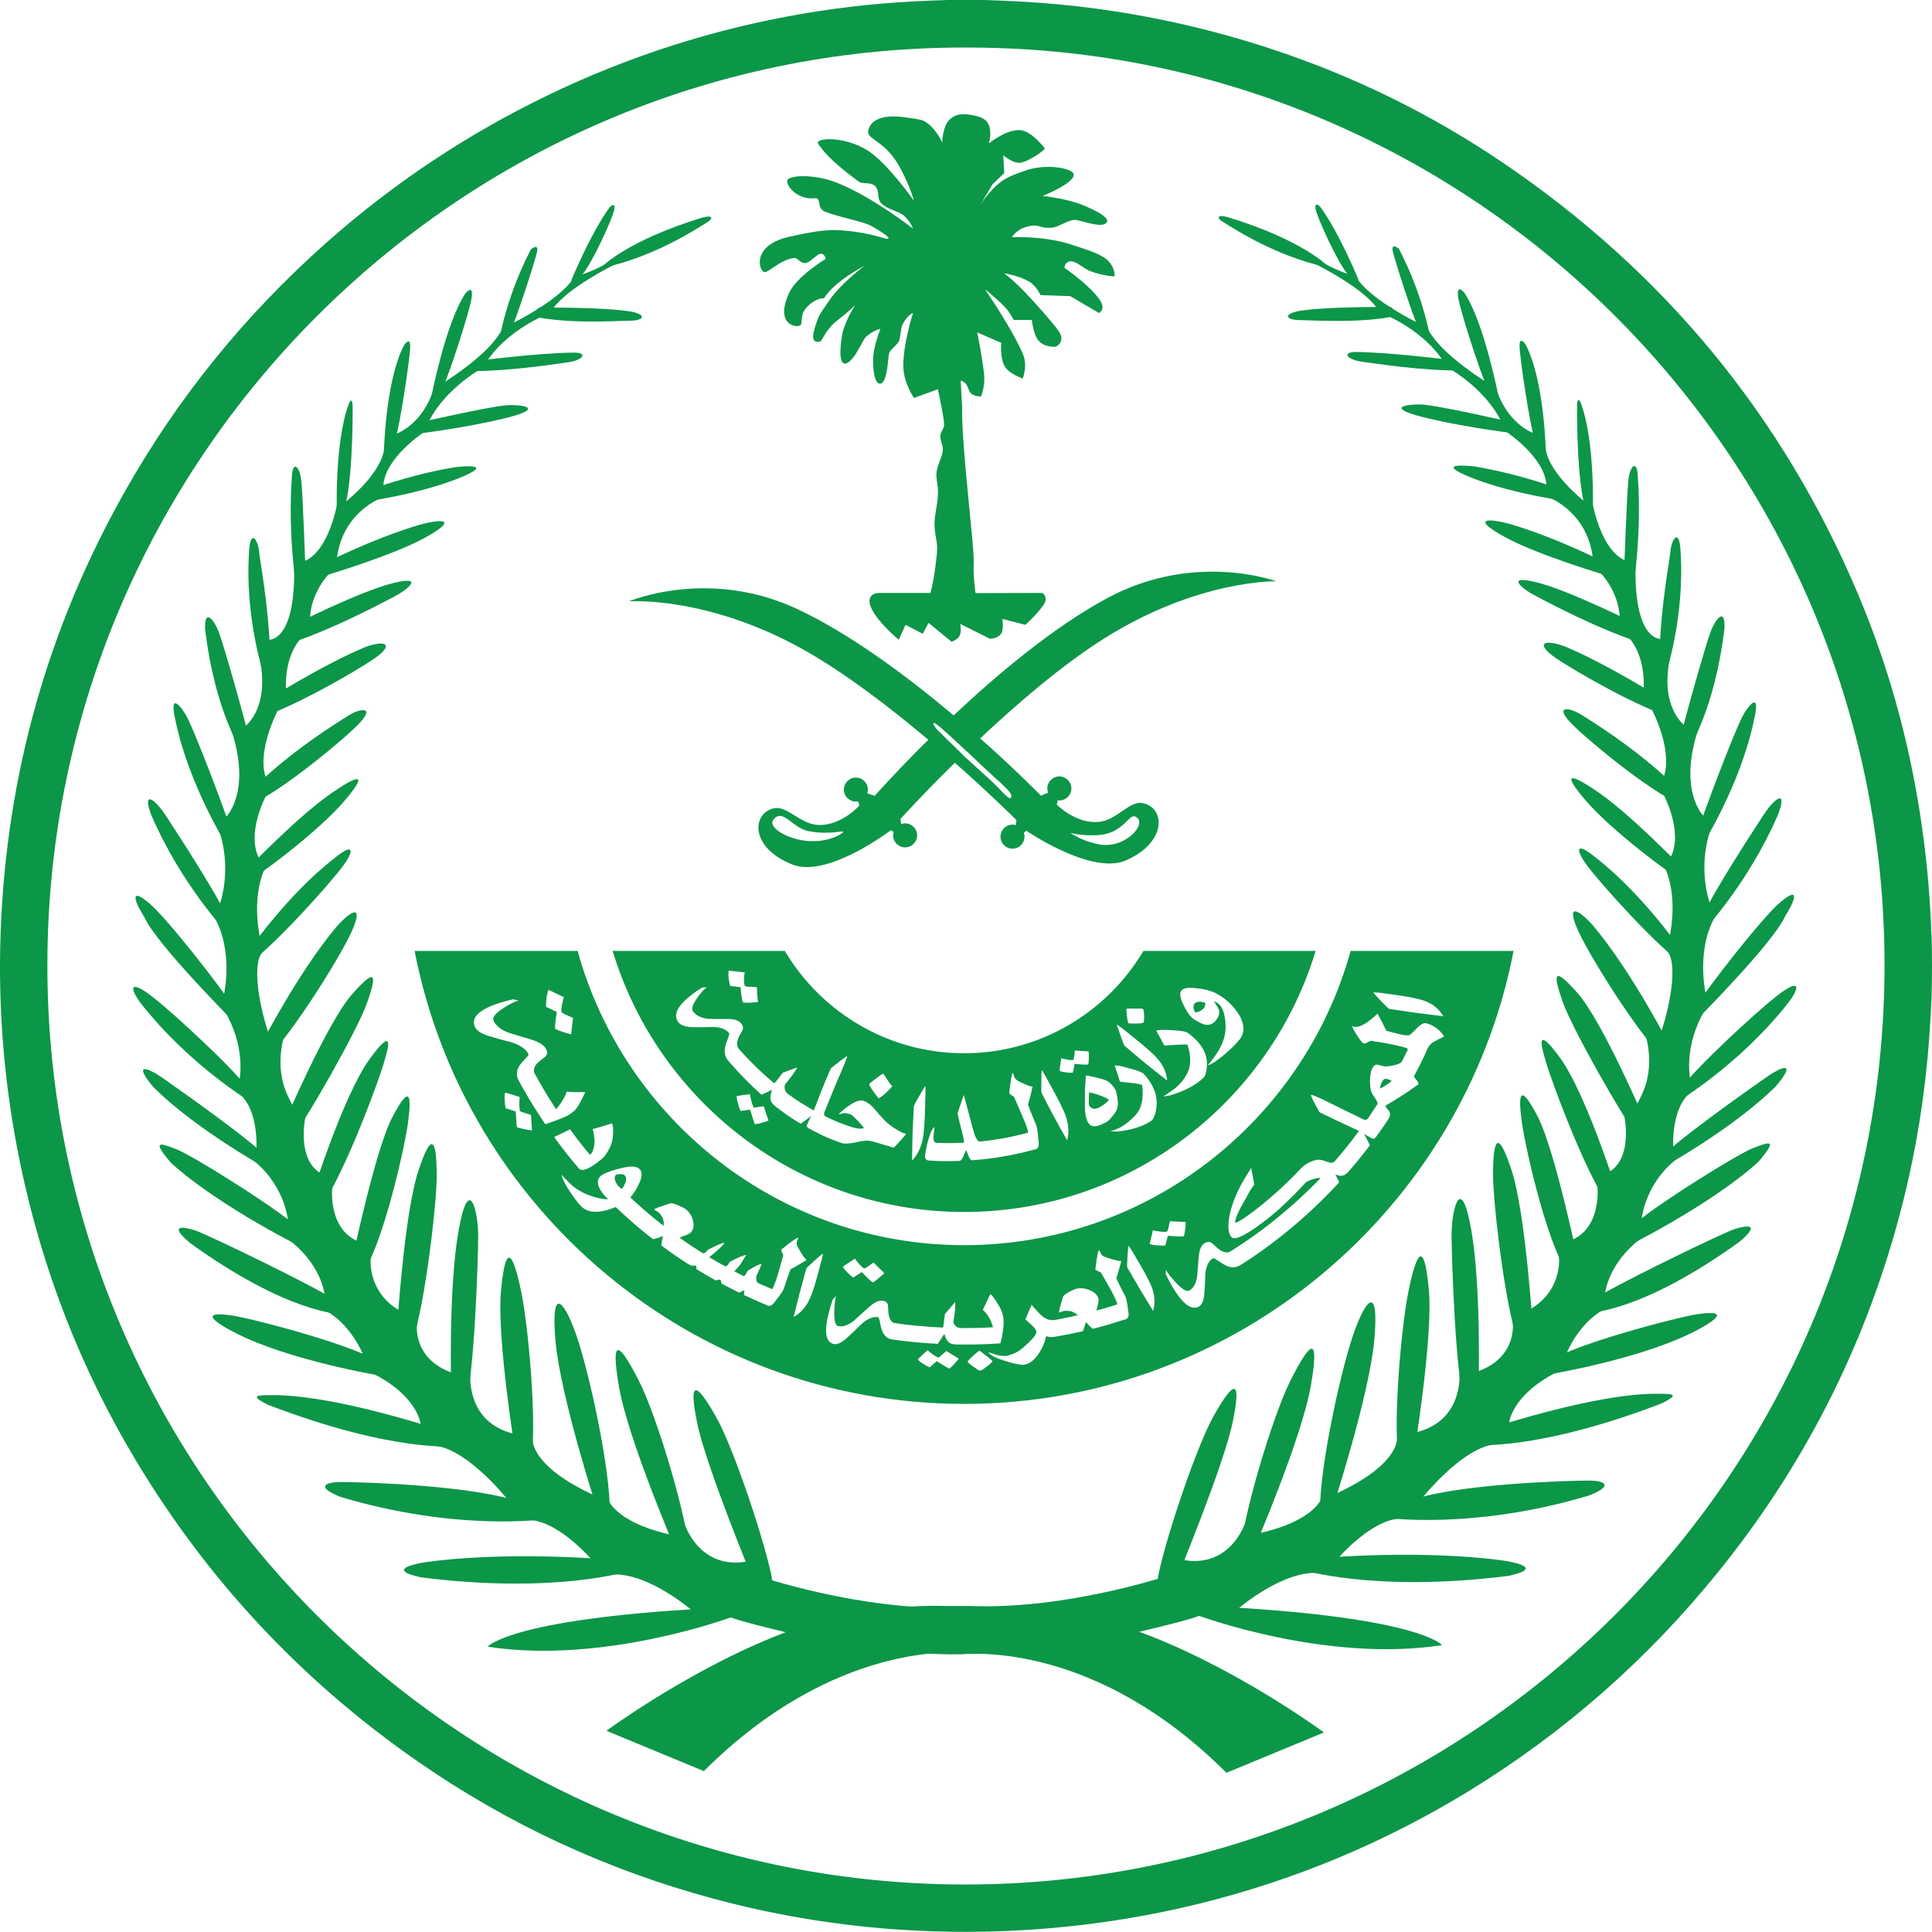 <svg xmlns:inkscape="http://www.inkscape.org/namespaces/inkscape" xmlns:sodipodi="http://sodipodi.sourceforge.net/DTD/sodipodi-0.dtd" xmlns="http://www.w3.org/2000/svg" xmlns:svg="http://www.w3.org/2000/svg" viewBox="0 0 500 499.959" id="svg95" width="300" height="299.976" sodipodi:docname="Saudi_Ministry_of_Interior_Logo.svg" inkscape:version="1.3.2 (091e20e, 2023-11-25, custom)"><defs id="defs1"></defs><style type="text/css" id="style1">	.st0{fill:#0C9648;}</style><g id="g1" transform="matrix(1.25,0,0,1.25,-62.5,-62.52)"><path class="st0" d="m 196.336,383.023 c -40.806,2.204 -45.364,7.922 -45.364,7.922 24.09,3.74 50.567,-6.154 50.567,-6.154 z" id="path1" style="stroke-width:0.552"></path><path class="st0" d="m 175.643,372.859 c -23.869,-1.757 -37.983,0.663 -37.983,0.663 0,0 -8.684,1.32 -0.431,3.077 27.996,3.524 42.972,-1.32 42.972,-1.32 z" id="path2" style="stroke-width:0.552"></path><path class="st0" d="m 158.247,361.248 c -9.115,-3.74 -33.857,-4.397 -37.547,-4.397 -3.685,0 -5.209,1.094 -0.215,3.077 24.09,7.253 42.32,4.618 42.32,4.618 z" id="path3" style="stroke-width:0.552"></path><path class="st0" d="m 140.918,345.974 c -23.742,-7.446 -32.857,-7.132 -35.459,-7.104 -2.607,0.028 -3.469,0.26 0.022,1.989 26.156,10.059 39.16,8.59 39.16,8.59 z" id="path4" style="stroke-width:0.552"></path><path class="st0" d="m 129.638,332.799 c -3.762,-3.674 -27.526,-9.855 -31.658,-10.435 -4.138,-0.591 -5.867,-0.122 -1.039,2.657 12.28,7.038 35.133,10.374 35.133,10.374 z" id="path5" style="stroke-width:0.552"></path><path class="st0" d="m 119.833,319.541 c -2.171,-1.983 -26.692,-13.854 -29.3,-14.738 -2.602,-0.878 -5.861,-1.32 -1.088,2.635 19.743,14.202 30.504,14.76 32.288,14.749 z" id="path6" style="stroke-width:0.552"></path><path class="st0" d="m 111.707,304.455 c -1.083,-2.199 -21.704,-15.186 -25.173,-16.5 -3.475,-1.32 -5.209,-1.983 -1.088,2.861 10.203,9.236 28.217,18.036 28.217,18.036 z" id="path7" style="stroke-width:0.552"></path><path class="st0" d="m 105.813,290.424 c -0.934,-2.397 -19.975,-15.721 -22.417,-17.412 -2.436,-1.696 -6.17,-3.353 -1.685,2.022 9.164,9.209 25.035,17.787 25.035,17.787 z" id="path8" style="stroke-width:0.552"></path><path class="st0" d="m 101.128,275.243 c -2.248,-3.447 -14.954,-15.274 -19.55,-18.843 -4.59,-3.563 -5.038,-2.132 -2.32,1.469 10.231,12.982 23.013,20.522 23.013,20.522 z" id="path9" style="stroke-width:0.552"></path><path class="st0" d="m 97.715,257.682 c -0.989,-1.873 -12.799,-17.257 -16.799,-20.643 -3.994,-3.381 -3.298,-0.713 -1.016,2.878 2.491,5.64 18.865,22.008 18.865,22.008 z" id="path10" style="stroke-width:0.552"></path><path class="st0" d="m 96.554,239.033 c -1.724,-3.961 -9.695,-16.318 -12.197,-20.119 -2.502,-3.806 -5.005,-5.226 -2.972,0 6.099,14.097 15.318,23.919 15.318,23.919 z" id="path11" style="stroke-width:0.552"></path><path class="st0" d="m 97.869,222.025 c -0.47,-1.9 -7.817,-21.538 -9.535,-24.24 -1.718,-2.696 -3.121,-3.486 -2.027,1.271 2.817,13.783 10.943,26.455 10.943,26.455 z" id="path12" style="stroke-width:0.552"></path><path class="st0" d="m 101.432,202.453 c -0.282,-1.889 -5.148,-19.03 -6.099,-21.511 -0.945,-2.475 -3,-5.204 -2.873,-0.768 2.099,17.799 7.955,25.991 7.955,25.991 z" id="path13" style="stroke-width:0.552"></path><path class="st0" d="m 105.967,186.207 c -0.326,-11.054 -2.171,-20.041 -2.331,-22.058 -0.166,-2.016 -1.607,-4.629 -2.016,-0.679 -1.143,14.495 3.209,26.913 3.209,26.913 z" id="path14" style="stroke-width:0.552"></path><path class="st0" d="m 113.243,167.856 c 0,0 -0.525,-14.666 -0.84,-18.069 -0.309,-3.397 -1.889,-4.568 -1.989,-0.845 -0.84,11.904 0.945,22.958 0.945,22.958 z" id="path15" style="stroke-width:0.552"></path><path class="st0" d="m 121.65,154.051 c 1.469,-6.695 1.364,-19.456 1.364,-19.986 0,-0.53 -0.21,-2.022 -0.84,-0.32 -3.038,8.292 -2.414,23.389 -2.414,23.389 z" id="path16" style="stroke-width:0.552"></path><path class="st0" d="m 131.837,141.053 c 0.923,-2.701 3.093,-17.064 3.093,-19.301 0,-2.237 -1.271,-0.26 -1.271,-0.26 -3.961,7.529 -4.198,22.754 -4.198,22.754 z" id="path17" style="stroke-width:0.552"></path><path class="st0" d="m 141.924,129.618 c 0.84,-1.486 5.563,-15.733 5.767,-18.29 0.215,-2.547 -1.359,-0.53 -1.359,-0.53 -4.093,6.17 -7.027,21.367 -7.027,21.367 z" id="path18" style="stroke-width:0.552"></path><path class="st0" d="m 155.319,119.376 c 1.364,-2.547 5.452,-15.302 5.872,-17.219 0.42,-1.911 -1.259,-0.53 -1.259,-0.53 -5.452,10.418 -6.712,19.671 -6.712,19.671 z" id="path19" style="stroke-width:0.552"></path><path class="st0" d="m 170.489,106.925 c 1.994,-2.127 6.507,-12.009 6.712,-13.611 0.21,-1.591 -0.945,-0.425 -0.945,-0.425 -3.988,5.419 -8.076,15.412 -8.076,15.412 z" id="path20" style="stroke-width:0.552"></path><path class="st0" d="m 175.206,105.362 c 10.789,-2.331 19.992,-8.612 21.207,-9.319 1.226,-0.707 1.276,-1.563 -0.895,-1.011 -15.594,4.74 -20.826,10.153 -20.826,10.153 z" id="path21" style="stroke-width:0.552"></path><path class="st0" d="m 159.794,115.377 c 7.319,1.817 17.892,1.05 20.621,1.039 2.729,-0.006 3.629,-1.11 0.552,-1.828 -5.507,-1.044 -19.362,-0.884 -19.362,-0.884 z" id="path22" style="stroke-width:0.552"></path><path class="st0" d="m 146.851,126.85 c 8.203,0.083 17.771,-1.414 20.793,-1.828 3.022,-0.42 4.176,-1.989 1.232,-2.005 -6.938,0.039 -19.754,1.657 -19.754,1.657 z" id="path23" style="stroke-width:0.552"></path><path class="st0" d="m 134.3,139.987 c 3.458,-0.16 15.699,-2.072 21.759,-3.773 6.054,-1.696 2.48,-2.381 -0.668,-2.326 -3.154,0.055 -19.135,3.729 -19.135,3.729 z" id="path24" style="stroke-width:0.552"></path><path class="st0" d="m 124.053,154.106 c 0,0 12.048,-1.53 20.815,-5.032 8.767,-3.508 -0.657,-2.331 -0.657,-2.331 -9.739,1.608 -18.616,5.01 -18.616,5.01 z" id="path25" style="stroke-width:0.552"></path><path class="st0" d="m 115.425,169.761 c 1.563,-0.464 15.826,-4.673 22.654,-8.468 6.822,-3.801 3.668,-3.933 -1.226,-2.629 -10.098,3.033 -19.627,7.96 -19.627,7.96 z" id="path26" style="stroke-width:0.552"></path><path class="st0" d="m 108.735,183.527 c 8.297,-2.16 22.406,-9.684 23.919,-10.568 1.514,-0.884 5.436,-3.894 -1.37,-2.193 -6.8,1.696 -20.682,8.7 -20.682,8.7 z" id="path27" style="stroke-width:0.552"></path><path class="st0" d="m 102.896,198.862 c 6.922,-1.884 20.555,-9.706 24.582,-12.479 4.027,-2.779 2.729,-4.016 -1.768,-2.431 -9.01,3.69 -21.704,11.766 -21.704,11.766 z" id="path28" style="stroke-width:0.552"></path><path class="st0" d="m 100.67,216.931 c 4.922,-0.972 19.782,-13.131 23.444,-16.87 3.657,-3.729 0.724,-3.508 -1.79,-2.011 -14.871,9.187 -21.141,16.545 -21.141,16.545 z" id="path29" style="stroke-width:0.552"></path><path class="st0" d="m 100.361,233.122 c 2.889,-1.492 15.517,-10.921 20.886,-17.213 5.375,-6.292 2.502,-5.115 -1.701,-2.298 -7.087,4.53 -18.876,16.859 -18.876,16.859 z" id="path30" style="stroke-width:0.552"></path><path class="st0" d="m 101.134,249.678 c 4.795,-2.856 17.555,-17.08 20.069,-20.627 2.502,-3.552 1.475,-4.215 -1.856,-1.431 -10.175,7.811 -18.484,20.135 -18.484,20.135 z" id="path31" style="stroke-width:0.552"></path><path class="st0" d="m 104.238,270.007 c 4.524,-3.32 15.583,-20.743 18.356,-26.67 2.779,-5.927 0.591,-5.336 -2.873,-1.514 -8.33,9.905 -16.29,25.654 -16.29,25.654 z" id="path32" style="stroke-width:0.552"></path><path class="st0" d="m 110.006,286.148 c 2.939,-3.403 13.954,-22.754 15.948,-28.394 1.989,-5.629 2.199,-7.861 -3.044,-1.911 -5.248,5.955 -14.164,26.897 -14.164,26.897 z" id="path33" style="stroke-width:0.552"></path><path class="st0" d="m 114.74,301.98 c 5.53,-5.342 14.114,-29.626 14.595,-31.421 0.481,-1.79 3.143,-9.363 -2.679,-1.464 -5.828,7.883 -12.783,30.625 -12.783,30.625 z" id="path34" style="stroke-width:0.552"></path><path class="st0" d="m 124.048,314.829 c 4.463,-3.872 9.651,-26.582 10.424,-32.338 0.773,-5.745 0.425,-8.187 -3.265,-1.127 -3.696,7.06 -8.656,31.255 -8.656,31.255 z" id="path35" style="stroke-width:0.552"></path><path class="st0" d="m 134.781,329.075 c 2.734,-5.093 5.712,-29.592 5.646,-36.017 -0.072,-6.424 -0.856,-9.551 -3.823,-0.591 -2.966,8.966 -4.458,33.305 -4.458,33.305 z" id="path36" style="stroke-width:0.552"></path><path class="st0" d="m 146.365,340.704 c 1.823,-5.883 2.64,-29.847 2.64,-34.862 -0.006,-5.021 -1.922,-13.031 -4.055,-1.072 -2.143,11.96 -1.536,32.979 -1.536,32.979 z" id="path37" style="stroke-width:0.552"></path><path class="st0" d="m 159.496,353.216 c 2.038,-3.248 0.182,-27.355 -1.619,-35.923 -1.795,-8.562 -3.243,-9.778 -4.154,-0.033 -0.911,9.75 3.016,33.752 3.016,33.752 z" id="path38" style="stroke-width:0.552"></path><path class="st0" d="m 176.267,363.8 c 0.221,-9.485 -4.375,-29.946 -6.927,-37.298 -2.558,-7.353 -5.364,-10.496 -4.331,1.149 1.039,11.639 8.662,34.989 8.662,34.989 z" id="path39" style="stroke-width:0.552"></path><path class="st0" d="m 192.795,372.511 c -0.138,-7.109 -6.668,-29.062 -10.501,-36.58 -3.834,-7.518 -6.065,-9.921 -4.126,1.248 1.944,11.17 12.081,34.575 12.081,34.575 z" id="path40" style="stroke-width:0.552"></path><path class="st0" d="m 210.002,378.372 c 0.066,-3.74 -7.496,-27.466 -11.744,-34.995 -4.242,-7.529 -5.745,-7.629 -3.9,1.331 1.84,8.977 11.711,32.785 11.711,32.785 z" id="path41" style="stroke-width:0.552"></path><path class="st0" d="m 193.054,383.261 c 0,0 -9.358,-8.054 -16.848,-7.214 -1.132,0.127 -3.546,-2.955 -3.546,-2.955 0,0 -7.585,-8.982 -14.053,-8.363 -1.143,0.11 -3.314,-4.022 -3.314,-4.022 0,0 -7.905,-10.092 -14.744,-11.302 l -3.441,-4.419 c 0,0 -0.42,-5.767 -9.816,-10.556 -1.11,-0.569 -2.105,-3.944 -2.105,-3.944 0,0 -2.469,-6.215 -7.629,-9.01 l -0.365,-3.453 c 0,0 -0.558,-6.226 -7.612,-11.501 -0.994,-0.746 0.039,-3.806 0.039,-3.806 0,0 -0.558,-7.734 -8.049,-13.125 -0.729,-0.525 1.508,-1.624 1.508,-1.624 0,0 0.597,-8.33 -3.729,-11.661 l 0.232,-2.751 c 0,0 1.453,-6.861 -3.226,-14.445 -0.613,-0.994 0.033,-3.265 0.033,-3.265 0,0 2.011,-8.988 -2.044,-15.97 -0.663,-1.143 1.16,-2.652 1.16,-2.652 0,0 2.652,-7.098 -0.182,-15.357 -0.464,-1.353 1.431,-2.652 1.431,-2.652 0,0 5.209,-4.939 1.37,-17.34 -0.414,-1.337 2.491,-1.381 2.491,-1.381 0,0 5.281,-3.591 3.176,-13.948 -0.32,-1.574 1.276,-4.071 1.276,-4.071 0,0 6.143,1.519 5.833,-15.158 l 2.176,-1.171 c 0,0 4.59,-1.138 6.8,-12.12 0.271,-1.359 1.718,-0.144 1.718,-0.144 0,0 7.761,-6.06 7.999,-11.451 l 2.414,-2.602 c 0,0 4.922,-1.563 7.48,-8.374 l 2.652,-2.414 c 0,0 8.756,-5.397 11.545,-10.363 l 2.712,-1.884 c 0,0 8.601,-4.22 11.915,-8.59 l 2.149,-1.359 c 0,0 3.342,-0.862 9.982,-5.071 l -3.121,2.977 c 0,0 -9.75,4.756 -12.893,9.231 l -2.408,1.663 c 0,0 -7.303,3.165 -11.264,9.242 l -1.944,1.972 c 0,0 -6.64,3.878 -9.96,10.269 l -1.259,2.48 c 0,0 -7.883,5.226 -8.231,10.96 l -0.26,2.491 c 0,0 -8.038,2.762 -9.33,12.402 l -1.757,3.48 c 0,0 -3.508,3.607 -3.834,8.866 l -1.961,4.497 c 0,0 -3.403,3.287 -3.005,10.8 l -1.674,3.955 c 0,0 -4.458,8.358 -2.491,14.015 l 0.066,3.607 c 0,0 -4.165,7.673 -1.53,12.948 0,0 0.746,1.508 1.094,2.475 -2.375,5.85 -1.21,12.026 -0.895,13.937 0,0 0.575,1.812 0.928,2.784 -2.618,1.79 -1.359,10.479 0.934,17.263 0,0 3.176,0.26 3.06,0.751 -1.917,7.883 1,12.258 1.834,13.959 l 2.64,2.762 c 0,0 -1.707,8.325 3.049,11.253 0.829,0.508 2.574,2.922 2.574,2.922 0,0 -1.039,8.397 5.137,11.208 l 2.823,3.453 c 0,0 -0.895,6.85 5.811,10.871 l 3.773,2.696 c 0,0 -1.143,7.214 7.148,10.236 l 3.883,0.657 c 0,0 -0.762,9.54 8.778,11.938 l 4.154,1.403 c 0,0 -0.442,5.447 12.926,11.496 l 2.53,0.409 c 0,0 1.066,4.983 13.191,7.678 l 2.79,-2.243 c 0,0 2.906,9.402 12.689,7.8 l 2.176,2.85 c 0,0 21.544,7.474 42.281,6.657 0.447,-0.006 4.126,0.022 5.176,-0.011 15.749,-0.497 31.703,4.944 31.703,4.944 -0.044,0.011 -0.077,0.022 -0.077,0.022 19.964,7.27 38.414,20.903 38.414,20.903 l -20.185,8.352 c -27.068,-27.013 -52.523,-24.659 -54.975,-24.538 0,0 -2.525,0.066 -5.927,-0.094 -9.551,-0.464 -25.245,-3.16 -30.935,-4.618 0,0 -9.755,-2.315 -10.844,-2.972 z" id="path42" style="stroke-width:0.552"></path><g id="g84" transform="matrix(0.552,0,0,0.552,-281.203,-48.301)"><path class="st0" d="m 1058.77,780.81 c 73.87,3.99 82.12,14.34 82.12,14.34 -43.61,6.77 -91.54,-11.14 -91.54,-11.14 z" id="path43"></path><path class="st0" d="m 1096.23,762.41 c 43.21,-3.18 68.76,1.2 68.76,1.2 0,0 15.72,2.39 0.78,5.57 -50.68,6.38 -77.79,-2.39 -77.79,-2.39 z" id="path44"></path><path class="st0" d="m 1127.73,741.39 c 16.5,-6.77 61.29,-7.96 67.97,-7.96 6.67,0 9.43,1.98 0.39,5.57 -43.61,13.13 -76.61,8.36 -76.61,8.36 z" id="path45"></path><path class="st0" d="m 1159.09,713.74 c 42.98,-13.48 59.48,-12.91 64.19,-12.86 4.72,0.05 6.28,0.47 -0.04,3.6 -47.35,18.21 -70.89,15.55 -70.89,15.55 z" id="path46"></path><path class="st0" d="m 1179.51,689.89 c 6.81,-6.65 49.83,-17.84 57.31,-18.89 7.49,-1.07 10.62,-0.22 1.88,4.81 -22.23,12.74 -63.6,18.78 -63.6,18.78 z" id="path47"></path><path class="st0" d="m 1197.27,665.89 c 3.93,-3.59 48.32,-25.08 53.04,-26.68 4.71,-1.59 10.61,-2.39 1.97,4.77 -35.74,25.71 -55.22,26.72 -58.45,26.7 z" id="path48"></path><path class="st0" d="m 1211.98,638.58 c 1.96,-3.98 39.29,-27.49 45.57,-29.87 6.29,-2.39 9.43,-3.59 1.97,5.18 -18.47,16.72 -51.08,32.65 -51.08,32.65 z" id="path49"></path><path class="st0" d="m 1222.64,613.18 c 1.69,-4.34 36.16,-28.46 40.58,-31.52 4.41,-3.07 11.17,-6.07 3.05,3.66 -16.59,16.67 -45.32,32.2 -45.32,32.2 z" id="path50"></path><path class="st0" d="m 1231.13,585.7 c 4.07,-6.24 27.07,-27.65 35.39,-34.11 8.31,-6.45 9.12,-3.86 4.2,2.66 -18.52,23.5 -41.66,37.15 -41.66,37.15 z" id="path51"></path><path class="st0" d="m 1237.31,553.91 c 1.79,-3.39 23.17,-31.24 30.41,-37.37 7.23,-6.12 5.97,-1.29 1.84,5.21 -4.51,10.21 -34.15,39.84 -34.15,39.84 z" id="path52"></path><path class="st0" d="m 1239.41,520.15 c 3.12,-7.17 17.55,-29.54 22.07,-36.42 4.53,-6.89 9.06,-9.46 5.38,0 -11.04,25.52 -27.73,43.3 -27.73,43.3 z" id="path53"></path><path class="st0" d="m 1237.03,489.36 c 0.85,-3.44 14.15,-38.99 17.26,-43.88 3.11,-4.88 5.65,-6.31 3.67,2.3 -5.1,24.95 -19.81,47.89 -19.81,47.89 z" id="path54"></path><path class="st0" d="m 1230.58,453.93 c 0.51,-3.42 9.32,-34.45 11.04,-38.94 1.71,-4.48 5.43,-9.42 5.2,-1.39 -3.8,32.22 -14.4,47.05 -14.4,47.05 z" id="path55"></path><path class="st0" d="m 1222.36,424.52 c 0.59,-20.01 3.93,-36.28 4.22,-39.93 0.3,-3.65 2.91,-8.38 3.65,-1.23 2.07,26.24 -5.81,48.72 -5.81,48.72 z" id="path56"></path><path class="st0" d="m 1209.2,391.3 c 0,0 0.95,-26.55 1.52,-32.71 0.56,-6.15 3.42,-8.27 3.6,-1.53 1.52,21.55 -1.71,41.56 -1.71,41.56 z" id="path57"></path><path class="st0" d="m 1193.98,366.31 c -2.66,-12.12 -2.47,-35.22 -2.47,-36.18 0,-0.96 0.38,-3.66 1.52,-0.58 5.5,15.01 4.37,42.34 4.37,42.34 z" id="path58"></path><path class="st0" d="m 1175.54,342.78 c -1.67,-4.89 -5.6,-30.89 -5.6,-34.94 0,-4.05 2.3,-0.47 2.3,-0.47 7.17,13.63 7.6,41.19 7.6,41.19 z" id="path59"></path><path class="st0" d="m 1157.28,322.08 c -1.52,-2.69 -10.07,-28.48 -10.44,-33.11 -0.39,-4.61 2.46,-0.96 2.46,-0.96 7.41,11.17 12.72,38.68 12.72,38.68 z" id="path60"></path><path class="st0" d="m 1133.03,303.54 c -2.47,-4.61 -9.87,-27.7 -10.63,-31.17 -0.76,-3.46 2.28,-0.96 2.28,-0.96 9.87,18.86 12.15,35.61 12.15,35.61 z" id="path61"></path><path class="st0" d="m 1105.57,281 c -3.61,-3.85 -11.78,-21.74 -12.15,-24.64 -0.38,-2.88 1.71,-0.77 1.71,-0.77 7.22,9.81 14.62,27.9 14.62,27.9 z" id="path62"></path><path class="st0" d="m 1097.02,278.17 c -19.53,-4.22 -36.19,-15.59 -38.39,-16.87 -2.22,-1.28 -2.31,-2.83 1.62,-1.83 28.23,8.58 37.7,18.38 37.7,18.38 z" id="path63"></path><path class="st0" d="m 1124.93,296.3 c -13.25,3.29 -32.39,1.9 -37.33,1.88 -4.94,-0.01 -6.57,-2.01 -1,-3.31 9.97,-1.89 35.05,-1.6 35.05,-1.6 z" id="path64"></path><path class="st0" d="m 1148.35,317.07 c -14.85,0.15 -32.17,-2.56 -37.64,-3.31 -5.47,-0.76 -7.56,-3.6 -2.23,-3.63 12.56,0.07 35.76,3 35.76,3 z" id="path65"></path><path class="st0" d="m 1171.07,340.85 c -6.26,-0.29 -28.42,-3.75 -39.39,-6.83 -10.96,-3.07 -4.49,-4.31 1.21,-4.21 5.71,0.1 34.64,6.75 34.64,6.75 z" id="path66"></path><path class="st0" d="m 1189.63,366.41 c 0,0 -21.81,-2.77 -37.68,-9.11 -15.87,-6.35 1.19,-4.22 1.19,-4.22 17.63,2.91 33.7,9.07 33.7,9.07 z" id="path67"></path><path class="st0" d="m 1205.24,394.75 c -2.83,-0.84 -28.65,-8.46 -41.01,-15.33 -12.35,-6.88 -6.64,-7.12 2.22,-4.76 18.28,5.49 35.53,14.41 35.53,14.41 z" id="path68"></path><path class="st0" d="m 1217.35,419.67 c -15.02,-3.91 -40.56,-17.53 -43.3,-19.13 -2.74,-1.6 -9.84,-7.05 2.48,-3.97 12.31,3.07 37.44,15.75 37.44,15.75 z" id="path69"></path><path class="st0" d="m 1227.92,447.43 c -12.53,-3.41 -37.21,-17.57 -44.5,-22.59 -7.29,-5.03 -4.94,-7.27 3.2,-4.4 16.31,6.68 39.3,21.3 39.3,21.3 z" id="path70"></path><path class="st0" d="m 1231.95,480.14 c -8.91,-1.76 -35.81,-23.77 -42.44,-30.54 -6.62,-6.75 -1.31,-6.35 3.24,-3.64 26.92,16.63 38.27,29.95 38.27,29.95 z" id="path71"></path><path class="st0" d="m 1232.51,509.45 c -5.23,-2.7 -28.09,-19.77 -37.81,-31.16 -9.73,-11.39 -4.53,-9.26 3.08,-4.16 12.83,8.2 34.17,30.52 34.17,30.52 z" id="path72"></path><path class="st0" d="m 1231.12,539.42 c -8.68,-5.17 -31.78,-30.92 -36.33,-37.34 -4.53,-6.43 -2.67,-7.63 3.36,-2.59 18.42,14.14 33.46,36.45 33.46,36.45 z" id="path73"></path><path class="st0" d="m 1225.5,576.22 c -8.19,-6.01 -28.21,-37.55 -33.23,-48.28 -5.03,-10.73 -1.07,-9.66 5.2,-2.74 15.08,17.93 29.49,46.44 29.49,46.44 z" id="path74"></path><path class="st0" d="m 1215.06,605.44 c -5.32,-6.16 -25.26,-41.19 -28.87,-51.4 -3.6,-10.19 -3.98,-14.23 5.51,-3.46 9.5,10.78 25.64,48.69 25.64,48.69 z" id="path75"></path><path class="st0" d="m 1206.49,634.1 c -10.01,-9.67 -25.55,-53.63 -26.42,-56.88 -0.87,-3.24 -5.69,-16.95 4.85,-2.65 10.55,14.27 23.14,55.44 23.14,55.44 z" id="path76"></path><path class="st0" d="m 1189.64,657.36 c -8.08,-7.01 -17.47,-48.12 -18.86,-58.54 -1.4,-10.4 -0.77,-14.82 5.91,-2.04 6.69,12.78 15.67,56.58 15.67,56.58 z" id="path77"></path><path class="st0" d="m 1170.21,683.15 c -4.95,-9.22 -10.34,-53.57 -10.22,-65.2 0.13,-11.63 1.55,-17.29 6.92,-1.07 5.37,16.23 8.07,60.29 8.07,60.29 z" id="path78"></path><path class="st0" d="m 1149.23,704.2 c -3.3,-10.65 -4.78,-54.03 -4.78,-63.11 0.01,-9.09 3.48,-23.59 7.34,-1.94 3.88,21.65 2.78,59.7 2.78,59.7 z" id="path79"></path><path class="st0" d="m 1125.47,726.85 c -3.69,-5.88 -0.33,-49.52 2.93,-65.03 3.25,-15.5 5.87,-17.7 7.52,-0.06 1.65,17.65 -5.46,61.1 -5.46,61.1 z" id="path80"></path><path class="st0" d="m 1095.1,746.01 c -0.4,-17.17 7.92,-54.21 12.54,-67.52 4.63,-13.31 9.71,-19 7.84,2.08 -1.88,21.07 -15.68,63.34 -15.68,63.34 z" id="path81"></path><path class="st0" d="m 1065.19,761.78 c 0.25,-12.87 12.07,-52.61 19.01,-66.22 6.94,-13.61 10.98,-17.96 7.47,2.26 -3.52,20.22 -21.87,62.59 -21.87,62.59 z" id="path82"></path><path class="st0" d="m 1034.04,772.39 c -0.12,-6.77 13.57,-49.72 21.26,-63.35 7.68,-13.63 10.4,-13.81 7.06,2.41 -3.33,16.25 -21.2,59.35 -21.2,59.35 z" id="path83"></path><path class="st0" d="m 1064.72,781.24 c 0,0 16.94,-14.58 30.5,-13.06 2.05,0.23 6.42,-5.35 6.42,-5.35 0,0 13.73,-16.26 25.44,-15.14 2.07,0.2 6,-7.28 6,-7.28 0,0 14.31,-18.27 26.69,-20.46 l 6.23,-8 c 0,0 0.76,-10.44 17.77,-19.11 2.01,-1.03 3.81,-7.14 3.81,-7.14 0,0 4.47,-11.25 13.81,-16.31 l 0.66,-6.25 c 0,0 1.01,-11.27 13.78,-20.82 1.8,-1.35 -0.07,-6.89 -0.07,-6.89 0,0 1.01,-14 14.57,-23.76 1.32,-0.95 -2.73,-2.94 -2.73,-2.94 0,0 -1.08,-15.08 6.75,-21.11 l -0.42,-4.98 c 0,0 -2.63,-12.42 5.84,-26.15 1.11,-1.8 -0.06,-5.91 -0.06,-5.91 0,0 -3.64,-16.27 3.7,-28.91 1.2,-2.07 -2.1,-4.8 -2.1,-4.8 0,0 -4.8,-12.85 0.33,-27.8 0.84,-2.45 -2.59,-4.8 -2.59,-4.8 0,0 -9.43,-8.94 -2.48,-31.39 0.75,-2.42 -4.51,-2.5 -4.51,-2.5 0,0 -9.56,-6.5 -5.75,-25.25 0.58,-2.85 -2.31,-7.37 -2.31,-7.37 0,0 -11.12,2.75 -10.56,-27.44 l -3.94,-2.12 c 0,0 -8.31,-2.06 -12.31,-21.94 -0.49,-2.46 -3.11,-0.26 -3.11,-0.26 0,0 -14.05,-10.97 -14.48,-20.73 l -4.37,-4.71 c 0,0 -8.91,-2.83 -13.54,-15.16 l -4.8,-4.37 c 0,0 -15.85,-9.77 -20.9,-18.76 l -4.91,-3.41 c 0,0 -15.57,-7.64 -21.57,-15.55 l -3.89,-2.46 c 0,0 -6.05,-1.56 -18.07,-9.18 l 5.65,5.39 c 0,0 17.65,8.61 23.34,16.71 l 4.36,3.01 c 0,0 13.22,5.73 20.39,16.73 l 3.52,3.57 c 0,0 12.02,7.02 18.03,18.59 l 2.28,4.49 c 0,0 14.27,9.46 14.9,19.84 l 0.47,4.51 c 0,0 14.55,5 16.89,22.45 l 3.18,6.3 c 0,0 6.35,6.53 6.94,16.05 l 3.55,8.14 c 0,0 6.16,5.95 5.44,19.55 l 3.03,7.16 c 0,0 8.07,15.13 4.51,25.37 l -0.12,6.53 c 0,0 7.54,13.89 2.77,23.44 0,0 -1.35,2.73 -1.98,4.48 4.3,10.59 2.19,21.77 1.62,25.23 0,0 -1.04,3.28 -1.68,5.04 4.74,3.24 2.46,18.97 -1.69,31.25 0,0 -5.75,0.47 -5.54,1.36 3.47,14.27 -1.81,22.19 -3.32,25.27 l -4.78,5 c 0,0 3.09,15.07 -5.52,20.37 -1.5,0.92 -4.66,5.29 -4.66,5.29 0,0 1.88,15.2 -9.3,20.29 l -5.11,6.25 c 0,0 1.62,12.4 -10.52,19.68 l -6.83,4.88 c 0,0 2.07,13.06 -12.94,18.53 l -7.03,1.19 c 0,0 1.38,17.27 -15.89,21.61 l -7.52,2.54 c 0,0 0.8,9.86 -23.4,20.81 l -4.58,0.74 c 0,0 -1.93,9.02 -23.88,13.9 l -5.05,-4.06 c 0,0 -5.26,17.02 -22.97,14.12 l -3.94,5.16 c 0,0 -39,13.53 -76.54,12.05 -0.81,-0.01 -7.47,0.04 -9.37,-0.02 -28.51,-0.9 -57.39,8.95 -57.39,8.95 0.08,0.02 0.14,0.04 0.14,0.04 -36.14,13.16 -69.54,37.84 -69.54,37.84 l 36.54,15.12 c 49,-48.9 95.08,-44.64 99.52,-44.42 0,0 4.57,0.12 10.73,-0.17 17.29,-0.84 45.7,-5.72 56,-8.36 0,0 17.66,-4.19 19.63,-5.38 z" id="path84"></path></g><g id="g86" transform="matrix(0.552,0,0,0.552,-281.203,-48.301)"><path class="st0" d="m 833.43,623.87 c -0.21,0.19 -0.61,0 -1.16,-0.57 -0.68,-0.67 -1.2,-1.45 -1.5,-2.28 -0.36,-1.05 -0.23,-1.85 0.4,-2.38 1.6,-0.3 2.64,-0.21 3.16,0.32 0.93,0.96 0.63,2.57 -0.9,4.91 z" id="path85"></path><path class="st0" d="m 1121.52,583.24 c -1.48,-0.67 -2.42,-0.65 -2.83,0.1 -0.8,1.37 -1.14,2.38 -1.01,3.06 0.76,-0.36 1.86,-1.05 3.29,-2.02 0.61,-0.44 0.93,-0.74 0.95,-0.91 -0.06,-0.06 -0.19,-0.13 -0.4,-0.23 z m 0,0 c -1.48,-0.67 -2.42,-0.65 -2.83,0.1 -0.8,1.37 -1.14,2.38 -1.01,3.06 0.76,-0.36 1.86,-1.05 3.29,-2.02 0.61,-0.44 0.93,-0.74 0.95,-0.91 -0.06,-0.06 -0.19,-0.13 -0.4,-0.23 z m 0,0 c -1.48,-0.67 -2.42,-0.65 -2.83,0.1 -0.8,1.37 -1.14,2.38 -1.01,3.06 0.76,-0.36 1.86,-1.05 3.29,-2.02 0.61,-0.44 0.93,-0.74 0.95,-0.91 -0.06,-0.06 -0.19,-0.13 -0.4,-0.23 z m 0,0 c -1.48,-0.67 -2.42,-0.65 -2.83,0.1 -0.8,1.37 -1.14,2.38 -1.01,3.06 0.76,-0.36 1.86,-1.05 3.29,-2.02 0.61,-0.44 0.93,-0.74 0.95,-0.91 -0.06,-0.06 -0.19,-0.13 -0.4,-0.23 z m 0,0 c -1.48,-0.67 -2.42,-0.65 -2.83,0.1 -0.8,1.37 -1.14,2.38 -1.01,3.06 0.76,-0.36 1.86,-1.05 3.29,-2.02 0.61,-0.44 0.93,-0.74 0.95,-0.91 -0.06,-0.06 -0.19,-0.13 -0.4,-0.23 z m 0,0 c -1.48,-0.67 -2.42,-0.65 -2.83,0.1 -0.8,1.37 -1.14,2.38 -1.01,3.06 0.76,-0.36 1.86,-1.05 3.29,-2.02 0.61,-0.44 0.93,-0.74 0.95,-0.91 -0.06,-0.06 -0.19,-0.13 -0.4,-0.23 z m 0,0 c -1.48,-0.67 -2.42,-0.65 -2.83,0.1 -0.8,1.37 -1.14,2.38 -1.01,3.06 0.76,-0.36 1.86,-1.05 3.29,-2.02 0.61,-0.44 0.93,-0.74 0.95,-0.91 -0.06,-0.06 -0.19,-0.13 -0.4,-0.23 z m 0,0 c -1.48,-0.67 -2.42,-0.65 -2.83,0.1 -0.8,1.37 -1.14,2.38 -1.01,3.06 0.76,-0.36 1.86,-1.05 3.29,-2.02 0.61,-0.44 0.93,-0.74 0.95,-0.91 -0.06,-0.06 -0.19,-0.13 -0.4,-0.23 z m 0,0 c -1.48,-0.67 -2.42,-0.65 -2.83,0.1 -0.8,1.37 -1.14,2.38 -1.01,3.06 0.76,-0.36 1.86,-1.05 3.29,-2.02 0.61,-0.44 0.93,-0.74 0.95,-0.91 -0.06,-0.06 -0.19,-0.13 -0.4,-0.23 z m 0,0 c -1.48,-0.67 -2.42,-0.65 -2.83,0.1 -0.8,1.37 -1.14,2.38 -1.01,3.06 0.76,-0.36 1.86,-1.05 3.29,-2.02 0.61,-0.44 0.93,-0.74 0.95,-0.91 -0.06,-0.06 -0.19,-0.13 -0.4,-0.23 z m 0,0 c -1.48,-0.67 -2.42,-0.65 -2.83,0.1 -0.8,1.37 -1.14,2.38 -1.01,3.06 0.76,-0.36 1.86,-1.05 3.29,-2.02 0.61,-0.44 0.93,-0.74 0.95,-0.91 -0.06,-0.06 -0.19,-0.13 -0.4,-0.23 z m 0,0 c -1.48,-0.67 -2.42,-0.65 -2.83,0.1 -0.8,1.37 -1.14,2.38 -1.01,3.06 0.76,-0.36 1.86,-1.05 3.29,-2.02 0.61,-0.44 0.93,-0.74 0.95,-0.91 -0.06,-0.06 -0.19,-0.13 -0.4,-0.23 z m 0,0 c -1.48,-0.67 -2.42,-0.65 -2.83,0.1 -0.8,1.37 -1.14,2.38 -1.01,3.06 0.76,-0.36 1.86,-1.05 3.29,-2.02 0.61,-0.44 0.93,-0.74 0.95,-0.91 -0.06,-0.06 -0.19,-0.13 -0.4,-0.23 z m 0,0 c -1.48,-0.67 -2.42,-0.65 -2.83,0.1 -0.8,1.37 -1.14,2.38 -1.01,3.06 0.76,-0.36 1.86,-1.05 3.29,-2.02 0.61,-0.44 0.93,-0.74 0.95,-0.91 -0.06,-0.06 -0.19,-0.13 -0.4,-0.23 z m 0,0 c -1.48,-0.67 -2.42,-0.65 -2.83,0.1 -0.8,1.37 -1.14,2.38 -1.01,3.06 0.76,-0.36 1.86,-1.05 3.29,-2.02 0.61,-0.44 0.93,-0.74 0.95,-0.91 -0.06,-0.06 -0.19,-0.13 -0.4,-0.23 z m 0,0 c -1.48,-0.67 -2.42,-0.65 -2.83,0.1 -0.8,1.37 -1.14,2.38 -1.01,3.06 0.76,-0.36 1.86,-1.05 3.29,-2.02 0.61,-0.44 0.93,-0.74 0.95,-0.91 -0.06,-0.06 -0.19,-0.13 -0.4,-0.23 z m 0,0 c -1.48,-0.67 -2.42,-0.65 -2.83,0.1 -0.8,1.37 -1.14,2.38 -1.01,3.06 0.76,-0.36 1.86,-1.05 3.29,-2.02 0.61,-0.44 0.93,-0.74 0.95,-0.91 -0.06,-0.06 -0.19,-0.13 -0.4,-0.23 z m 0,0 c -1.48,-0.67 -2.42,-0.65 -2.83,0.1 -0.8,1.37 -1.14,2.38 -1.01,3.06 0.76,-0.36 1.86,-1.05 3.29,-2.02 0.61,-0.44 0.93,-0.74 0.95,-0.91 -0.06,-0.06 -0.19,-0.13 -0.4,-0.23 z m 0,0 c -1.48,-0.67 -2.42,-0.65 -2.83,0.1 -0.8,1.37 -1.14,2.38 -1.01,3.06 0.76,-0.36 1.86,-1.05 3.29,-2.02 0.61,-0.44 0.93,-0.74 0.95,-0.91 -0.06,-0.06 -0.19,-0.13 -0.4,-0.23 z m 0,0 c -1.48,-0.67 -2.42,-0.65 -2.83,0.1 -0.8,1.37 -1.14,2.38 -1.01,3.06 0.76,-0.36 1.86,-1.05 3.29,-2.02 0.61,-0.44 0.93,-0.74 0.95,-0.91 -0.06,-0.06 -0.19,-0.13 -0.4,-0.23 z m -14.93,-48.47 c -17.58,63.55 -75.9,110.36 -144.97,110.36 -69.07,0 -127.39,-46.81 -144.97,-110.36 h -61.14 c 18.76,96.67 104.03,169.9 206.1,169.9 102.07,0 187.37,-73.23 206.1,-169.9 z m 18.6,16.76 c 2.59,0.38 5.04,0.86 7.34,1.43 3.98,1.01 6.96,3.06 8.79,6.32 -8.1,-0.97 -12.14,-1.52 -20.18,-2.74 -0.36,-0.11 -1.37,-1.07 -3.04,-2.83 -1.58,-1.65 -2.57,-2.74 -2.99,-3.33 0.1,-0.26 3.44,0.18 10.08,1.15 z m -204.5,98.63 c 0.21,0.42 0.74,1.12 1.62,2.11 0.89,0.97 1.5,1.5 1.83,1.58 0.21,0.04 0.8,-0.27 1.73,-0.93 1.05,-0.74 1.65,-1.18 1.83,-1.24 1.56,1.58 2.36,2.38 3.99,3.92 -0.48,0.48 -1.18,1.14 -2.17,1.96 -1.26,1.07 -2,1.56 -2.19,1.52 -0.29,-0.06 -1.69,-1.31 -4.09,-3.86 -0.97,0.61 -2.05,1.31 -3.21,2.09 -0.51,-0.34 -1.26,-0.97 -2.17,-1.92 -0.99,-1.01 -1.56,-1.73 -1.73,-2.19 1.15,-0.81 2.69,-1.82 4.56,-3.04 z M 805,552.43 c 0.21,-1.6 0.46,-2.61 0.74,-3.06 1.5,0.68 3.44,1.64 5.78,2.78 -0.23,0.46 -0.48,1.41 -0.74,2.85 -0.27,1.45 -0.3,2.36 -0.13,2.74 0.08,0.21 0.74,0.61 1.98,1.14 1.37,0.57 2.15,0.91 2.32,1.05 -0.32,2.43 -0.48,3.67 -0.72,6.12 -0.72,-0.17 -1.79,-0.46 -3.16,-0.91 -1.79,-0.59 -2.74,-1.03 -2.82,-1.22 -0.15,-0.3 -0.02,-2.42 0.59,-6.26 -1.22,-0.61 -2.55,-1.24 -4.01,-1.92 -0.08,-0.73 -0.02,-1.83 0.17,-3.31 z m -8.41,49.17 c -1.64,-0.32 -2.57,-0.59 -2.68,-0.78 -0.1,-0.13 -0.29,-2.07 -0.44,-5.8 -1.16,-0.42 -2.43,-0.82 -3.8,-1.24 -0.19,-0.68 -0.32,-1.71 -0.38,-3.02 -0.08,-1.45 0.02,-2.42 0.21,-2.85 1.86,0.53 3.1,0.89 3.73,1.12 0.7,0.23 1.05,0.34 1.75,0.57 -0.13,0.44 -0.19,1.35 -0.19,2.74 0.02,1.39 0.11,2.24 0.3,2.53 0.08,0.11 0.7,0.36 1.88,0.72 1.31,0.42 2.05,0.63 2.21,0.68 0.11,2.32 0.19,3.48 0.36,5.82 -0.65,-0.06 -1.66,-0.23 -2.95,-0.49 z m -0.53,-15.49 c -0.32,-0.59 -0.49,-0.88 -0.82,-1.46 -0.29,-0.51 -0.42,-0.76 -0.7,-1.27 -0.84,-1.52 -0.89,-3.1 -0.21,-4.66 0.42,-0.93 1.31,-2.05 2.57,-3.33 1.01,-1.01 1.45,-1.65 1.33,-1.9 -0.95,-1.88 -2.99,-3.31 -6.16,-4.39 -3.46,-0.88 -5.19,-1.35 -8.69,-2.4 -2.95,-0.89 -4.72,-2.13 -5.31,-3.58 -1.6,-3.96 2.74,-7.27 12.84,-9.83 0.63,-0.15 0.93,-0.23 1.56,-0.4 0.53,0.19 1.24,0.34 2.07,0.48 -1.45,0.36 -3.41,1.35 -5.84,2.93 -2.85,1.88 -4.07,3.39 -3.63,4.49 0.8,1.96 2.74,3.58 5.78,4.68 1.88,0.59 4.68,1.46 8.35,2.53 2.99,0.88 4.85,2.07 5.63,3.61 0.53,1.07 0.49,1.96 -0.15,2.7 -0.78,0.59 -1.54,1.18 -2.3,1.79 -0.76,0.61 -1.35,1.29 -1.75,2.04 -0.48,0.95 -0.49,1.86 -0.06,2.66 0.27,0.48 0.4,0.72 0.67,1.2 0.3,0.55 0.46,0.84 0.78,1.39 2.51,4.45 3.84,6.6 6.58,10.77 2.05,-2.47 3.37,-4.66 3.96,-6.6 1.69,0.17 4.03,0.23 6.98,0.13 -1.64,3.61 -2.97,5.99 -4.13,7.04 -0.78,0.68 -1.52,1.24 -2.24,1.65 -1.18,0.68 -4.05,1.85 -8.62,3.39 -3.59,-5.27 -5.28,-7.99 -8.49,-13.66 z m 17.76,15.58 c 2.89,3.96 4.38,5.88 7.48,9.57 0.68,-0.49 1.16,-1.45 1.46,-2.83 0.25,-1.14 0.32,-2.24 0.19,-3.25 -0.19,-1.81 -0.4,-3.01 -0.7,-3.58 0.42,-0.08 1.46,-0.34 3.1,-0.86 1.69,-0.51 2.55,-0.76 4.24,-1.29 0.27,0.74 0.42,1.88 0.38,3.37 -0.04,1.37 -0.17,2.53 -0.4,3.46 -0.29,1.08 -0.78,2.28 -1.52,3.54 -0.8,1.37 -1.64,2.42 -2.49,3.08 -0.15,0.11 -0.4,0.3 -0.74,0.59 -0.34,0.3 -0.63,0.51 -0.82,0.67 -3.54,2.68 -5.86,3.4 -6.92,2.15 -3.82,-4.51 -5.69,-6.85 -9.23,-11.74 1.69,-0.82 3.67,-1.77 5.97,-2.88 z m 80.09,59.98 c -0.29,0.63 -0.84,1.5 -1.65,2.59 -0.82,1.07 -1.24,1.6 -2.07,2.66 -0.86,1.08 -1.85,1.29 -2.91,0.57 -1.62,-0.67 -2.42,-1.01 -4.01,-1.73 -0.89,-0.4 -1.35,-0.61 -2.26,-1.03 -0.78,-0.34 -1.16,-0.53 -1.94,-0.89 0.02,-0.4 0.06,-1.01 0.1,-1.83 -0.74,0.4 -1.1,0.59 -1.86,0.97 -2.7,-1.33 -4.03,-2.02 -6.7,-3.44 -0.08,-0.84 -0.25,-1.33 -0.51,-1.46 -0.08,-0.06 -0.36,0 -0.86,0.11 -0.49,0.13 -0.8,0.15 -0.95,0.08 -2.83,-1.58 -4.24,-2.4 -7.04,-4.13 -0.04,-0.84 -0.17,-1.31 -0.4,-1.45 -0.82,0.29 -1.58,0.23 -2.24,-0.21 -0.13,-0.1 -0.21,-0.13 -0.34,-0.23 -0.02,0.02 -0.02,0.02 -0.04,0.04 -4.13,-2.66 -6.16,-4.07 -10.16,-7.02 0.04,-0.91 0.23,-2.09 0.57,-3.54 -0.72,0.27 -1.08,0.4 -1.81,0.67 -0.65,0.21 -1.27,0.38 -1.88,0.51 -4.98,-3.88 -7.42,-5.95 -12.12,-10.31 -0.76,-0.7 -1.14,-1.05 -1.9,-1.77 -5.99,2.51 -10.42,2.36 -12.97,-0.29 -1.2,-1.26 -2.68,-3.16 -4.36,-5.73 -1.92,-2.95 -2.87,-5 -2.95,-6.09 0.63,0.7 1.66,1.79 3.08,3.23 2.24,2.26 5.55,4.13 9.78,5.29 1.62,0.44 3.16,0.67 4.57,0.7 -4.07,-4.01 -4.83,-7.1 -2.57,-8.92 0.84,-0.65 2.45,-1.35 4.79,-2.04 2.02,-0.61 3.75,-1.01 5.17,-1.22 2.07,-0.29 3.56,0 4.45,0.88 1.05,1.05 0.97,2.85 -0.23,5.44 -0.82,1.81 -1.92,3.54 -3.25,5.17 0.42,0.38 0.61,0.55 1.03,0.93 0.34,0.32 0.51,0.48 0.86,0.8 4.11,3.73 6.22,5.52 10.56,8.88 0.15,-0.88 0.08,-1.77 -0.25,-2.7 -0.32,-0.93 -1.52,-2.26 -1.52,-2.26 0,0 -0.51,-0.3 -1.83,-1.16 0.38,-0.4 2.4,-1.08 5.97,-2.24 0.48,-0.25 1.5,0 3.02,0.65 1.35,0.57 2.32,1.05 2.89,1.48 1.26,0.93 2.13,2.23 2.64,3.92 0.59,1.86 0.42,3.4 -0.55,4.64 -0.36,0.48 -1.1,0.89 -2.19,1.27 -1.2,0.4 -1.92,0.7 -2.13,0.91 0.74,0.53 1.12,0.8 1.88,1.31 2.04,1.43 3.06,2.11 5.14,3.44 0.59,0.36 0.87,0.55 1.46,0.91 0.57,0.38 1.27,-0.04 2.11,-1.2 1.83,-0.88 2.87,-1.41 3.16,-1.52 1.6,-0.72 2.63,-1.1 3.06,-1.03 -0.72,1.08 -2.61,2.89 -5.74,5.36 2.26,1.35 3.39,2.02 5.69,3.29 0.55,0.3 1.08,0.02 1.62,-0.84 0.06,-0.11 0.13,-0.27 0.21,-0.42 0.08,-0.15 0.13,-0.23 0.15,-0.25 3.04,-1.64 5.1,-2.51 6.24,-2.59 -0.19,0.34 -0.51,0.84 -0.95,1.5 -0.42,0.67 -0.74,1.16 -0.93,1.5 -0.42,0.7 -1.29,1.75 -2.63,3.1 1.39,0.72 2.09,1.08 3.48,1.79 0.23,0.11 0.55,-0.19 0.95,-0.93 0.08,-0.13 0.19,-0.32 0.3,-0.53 0.11,-0.23 0.21,-0.4 0.29,-0.53 2.97,-1.83 4.66,-2.66 5.21,-2.4 -0.74,1.65 -1.1,2.47 -1.83,4.13 -0.17,0.46 -0.23,1.01 -0.15,1.65 0.1,0.65 0.34,1.07 0.74,1.26 0.68,0.3 1.01,0.46 1.69,0.76 1.37,0.61 2.05,0.91 3.44,1.48 0.1,0.04 0.25,-0.17 0.46,-0.61 0.63,-1.31 1.33,-3.33 2.07,-5.95 0.57,-2.02 1.14,-4.09 1.73,-6.12 -0.29,-0.57 -0.55,-1.27 -0.8,-2.09 3.88,-3.12 5.97,-4.64 6.47,-4.45 -0.4,0.84 -0.61,1.45 -0.65,1.81 -0.04,0.49 0.11,1.08 0.48,1.73 1.64,3.01 2.83,4.58 3.29,4.76 -2.38,1.45 -3.6,2.17 -6.09,3.54 -0.4,0.93 -1.27,3.39 -2.58,7.44 z m 12.49,-4.34 c -0.63,2.32 -1.33,4.53 -2.11,6.6 -1.35,3.6 -3.5,6.35 -6.62,8.14 1.79,-7.27 2.74,-10.88 4.74,-18.09 0.13,-0.34 1.12,-1.27 2.89,-2.85 1.65,-1.48 2.74,-2.43 3.31,-2.83 0.19,0.07 -0.57,3.08 -2.21,9.03 z m 51.48,32.43 c -1.03,1.1 -1.64,1.67 -1.86,1.65 -0.11,0 -1.71,-0.88 -4.64,-2.76 -0.84,0.68 -1.71,1.45 -2.64,2.32 -0.61,-0.23 -1.45,-0.67 -2.45,-1.31 -1.14,-0.74 -1.83,-1.31 -2.07,-1.69 1.24,-1.18 2.05,-1.98 2.49,-2.36 0.49,-0.42 0.74,-0.63 1.22,-1.07 0.29,0.34 0.95,0.87 2.02,1.62 1.07,0.74 1.77,1.1 2.05,1.12 0.13,0 0.61,-0.36 1.41,-1.1 0.89,-0.82 1.41,-1.27 1.54,-1.37 1.85,1.18 2.78,1.77 4.68,2.89 -0.37,0.48 -0.94,1.17 -1.75,2.06 z m 2.01,-7.36 c -0.61,-0.02 -0.91,-0.02 -1.52,-0.04 -1.24,-0.02 -2.21,-0.4 -2.85,-1.14 -0.51,-0.57 -0.95,-1.54 -1.31,-2.83 -0.95,1.5 -1.45,2.26 -2.45,3.75 -3.06,-0.15 -4.6,-0.27 -7.67,-0.55 -0.57,-0.06 -0.86,-0.08 -1.43,-0.13 -3.2,-0.32 -4.77,-0.51 -7.95,-0.95 -1.5,-0.21 -2.68,-1.05 -3.46,-2.45 -0.48,-0.84 -0.86,-2.15 -1.16,-3.84 -0.25,-1.33 -0.49,-2.04 -0.72,-2.07 -1.79,-0.3 -3.77,0.48 -6.03,2.36 -2.24,2.23 -3.39,3.31 -5.74,5.48 -2.02,1.79 -3.71,2.53 -4.96,2.21 -3.46,-0.88 -3.69,-6.01 -0.74,-15.29 0.19,-0.57 0.29,-0.86 0.46,-1.43 0.38,-0.32 0.8,-0.78 1.27,-1.37 -0.42,1.33 -0.67,3.39 -0.7,6.12 -0.06,3.23 0.42,5 1.37,5.23 1.73,0.44 3.75,-0.21 5.95,-1.98 1.27,-1.14 3.21,-2.85 5.69,-5.12 2.04,-1.83 3.77,-2.64 5.23,-2.38 1.03,0.17 1.64,0.7 1.86,1.62 0.06,0.93 0.11,1.86 0.19,2.78 0.08,0.93 0.27,1.77 0.63,2.49 0.46,0.89 1.1,1.43 1.88,1.52 3.04,0.44 4.58,0.63 7.65,0.93 0.55,0.04 0.82,0.08 1.37,0.11 3.56,0.34 5.33,0.46 8.9,0.61 0.21,-0.4 0.46,-2.05 0.74,-4.95 0.02,-0.11 0.68,-0.86 1.9,-2.3 1.24,-1.45 1.88,-2.23 2,-2.32 -0.02,0.17 -0.02,0.25 -0.02,0.42 v 0.34 c 0.02,0.17 0.02,0.3 0.02,0.4 -0.02,1.6 -0.21,3.56 -0.63,5.78 -0.13,0.74 0.08,1.41 0.67,1.96 0.59,0.55 1.27,0.84 2.05,0.86 h 2.02 c 4.01,0 6.03,-0.06 10.06,-0.29 -0.76,-2.82 -2.04,-4.96 -3.82,-6.51 0.25,-0.65 1.26,-2.64 2.83,-5.97 0.63,0.51 1.39,1.46 2.28,2.87 0.84,1.29 1.45,2.38 1.83,3.29 0.44,1.05 0.72,2.15 0.82,3.29 0.13,1.45 0,3.6 -0.53,6.35 -0.25,1.29 -0.49,2.21 -0.67,2.7 -5.12,0.34 -7.68,0.44 -12.8,0.44 z m 10.37,8.18 c -1.35,1.07 -2.24,1.6 -2.64,1.62 -0.27,0 -1.12,-0.49 -2.57,-1.52 -1.43,-1.03 -2.13,-1.65 -2.13,-1.81 0,-0.27 0.7,-1.01 2.05,-2.24 1.33,-1.22 2.13,-1.85 2.42,-1.85 0.15,0 0.97,0.63 2.49,1.81 1.56,1.22 2.36,1.86 2.36,1.96 0.02,0.28 -0.63,0.97 -1.98,2.03 z m 51.32,-17.48 c -1.64,0.51 -2.43,0.78 -4.07,1.26 0,0.02 0,0.02 0,0.04 -3.04,0.91 -4.57,1.33 -7.65,2.11 -0.74,-0.59 -1.62,-1.43 -2.61,-2.55 -0.17,0.68 -0.27,1.05 -0.46,1.73 -0.19,0.61 -0.4,1.18 -0.63,1.71 -4.03,0.91 -6.05,1.33 -10.12,2.02 -0.29,0.06 -0.44,0.08 -0.72,0.13 -1.45,0.11 -2.42,-0.02 -2.91,-0.34 -0.44,2.19 -1.35,4.39 -2.76,6.54 -1.73,2.59 -3.63,4.01 -5.61,4.22 -1.24,0.13 -3.73,-0.32 -7.32,-1.5 -3.77,-1.22 -5.69,-2.32 -5.9,-3.14 0.13,-0.02 0.91,0.25 2.32,0.74 1.41,0.49 2.76,0.68 3.99,0.61 0.87,-0.08 2.13,-0.44 3.69,-1.14 1.2,-0.55 2.66,-1.62 4.3,-3.23 0.46,-0.36 1.33,-1.2 2.51,-2.53 0.82,-0.89 1.16,-1.71 1.05,-2.4 -0.13,-0.78 -1.54,-2.23 -4.09,-4.38 0.59,-1.5 1.39,-3.33 2.34,-5.48 2.11,2.45 3.42,3.79 3.77,4.07 1.64,1.37 3.31,1.9 4.96,1.6 1.27,-0.23 1.9,-0.34 3.14,-0.61 2.17,-0.42 3.25,-0.65 5.42,-1.16 -0.63,-0.63 -1.41,-1.1 -2.34,-1.43 -0.95,-0.32 -2.7,-0.23 -2.7,-0.23 0,0 -0.53,0.19 -1.94,0.65 -0.11,-0.51 0.42,-2.45 1.45,-5.8 0.06,-0.51 0.82,-1.1 2.19,-1.86 1.22,-0.65 2.15,-1.1 2.83,-1.26 1.46,-0.36 3.02,-0.23 4.72,0.4 1.86,0.68 3.06,1.75 3.54,3.21 0.17,0.55 0.11,1.37 -0.19,2.4 -0.34,1.14 -0.49,1.86 -0.46,2.15 0.74,-0.21 1.1,-0.3 1.83,-0.51 0.95,-0.27 1.43,-0.4 2.36,-0.68 1.41,-0.42 2.11,-0.63 3.5,-1.08 0.1,-0.04 0.06,-0.29 -0.11,-0.74 -0.49,-1.35 -1.43,-3.27 -2.8,-5.69 -1.05,-1.85 -2.11,-3.71 -3.18,-5.59 -0.61,-0.23 -1.31,-0.57 -2.09,-1.01 0.57,-4.77 0.97,-7.21 1.48,-7.38 0.32,0.86 0.61,1.45 0.84,1.73 0.32,0.38 0.88,0.7 1.6,0.97 3.37,1.14 5.38,1.54 5.84,1.37 -0.68,2.59 -1.05,3.88 -1.86,6.49 0.34,0.89 1.48,3.27 3.46,7.08 0.25,0.65 0.48,1.62 0.67,2.95 0.17,1.31 0.27,1.96 0.44,3.27 0.14,1.34 -0.43,2.1 -1.72,2.27 z m 10.92,-3.29 c -3.96,-6.47 -5.9,-9.72 -9.66,-16.28 -0.15,-0.34 -0.11,-1.66 0.04,-3.94 0.13,-2.15 0.25,-3.54 0.38,-4.18 0.23,0 1.86,2.68 4.96,8.01 1.22,2.11 2.3,4.17 3.23,6.18 1.62,3.49 2.04,6.9 1.05,10.21 z m 1.6,-24.61 c -1.48,-0.1 -2.43,-0.29 -2.89,-0.49 0.29,-1.35 0.7,-3.08 1.22,-5.17 0.48,0.17 1.39,0.36 2.76,0.51 1.37,0.15 2.23,0.13 2.53,-0.02 0.17,-0.1 0.4,-0.68 0.63,-1.79 0.25,-1.22 0.4,-1.94 0.49,-2.09 2.32,0.15 3.5,0.21 5.9,0.29 -0.02,0.65 -0.1,1.6 -0.23,2.83 -0.19,1.6 -0.4,2.45 -0.57,2.53 -0.25,0.15 -2.24,0.15 -5.9,-0.19 -0.3,1.08 -0.61,2.28 -0.91,3.61 -0.64,0.09 -1.66,0.09 -3.03,-0.02 z m 101.29,-73.77 c 0,0 -0.08,0.21 -0.34,0.84 -0.25,0.61 -0.53,1.29 -0.86,1.96 -1.27,2.62 -1.92,3.92 -3.27,6.47 -0.21,0.38 -0.3,0.57 -0.49,0.93 -0.13,0.25 0.11,0.72 0.78,1.45 0.65,0.72 0.89,1.31 0.76,1.77 -4.91,3.48 -7.38,5.08 -12.33,7.99 0,0.27 0.23,0.65 0.7,1.16 0.53,0.61 0.86,1.1 0.95,1.5 0.21,0.7 0.04,1.5 -0.53,2.34 -0.13,0.21 -0.19,0.3 -0.32,0.51 -0.53,0.8 -0.82,1.2 -1.35,1.98 -1.18,1.71 -1.77,2.57 -2.99,4.24 -0.49,0.67 -1.08,0.8 -1.77,0.38 -1.08,-0.61 -1.62,-0.91 -2.7,-1.54 0.06,0.08 0.82,1.46 2.19,4.26 -0.53,0.68 -0.8,1.03 -1.31,1.71 -2.55,3.29 -3.86,4.89 -6.54,7.99 -0.02,0.04 -0.04,0.06 -0.08,0.08 -0.44,0.49 -0.84,0.88 -1.22,1.1 -0.84,0.59 -1.77,0.72 -2.74,0.44 -0.4,-0.13 -0.78,-0.27 -1.1,-0.42 1.05,1.92 1.5,2.97 1.41,3.06 -4.39,4.79 -8.26,8.52 -11.93,11.85 -3.67,3.35 -7.19,6.3 -11.05,9.3 -3.88,3.01 -8.12,6.09 -13.37,9.45 0,-0.02 0,-0.02 -0.02,-0.04 -0.29,0.19 -0.42,0.29 -0.7,0.46 -1.31,0.84 -2.82,1.01 -4.43,0.49 -0.99,-0.32 -2.23,-1.03 -3.69,-2.05 -1.16,-0.82 -1.85,-1.18 -2.05,-1.05 -1.62,0.93 -2.55,2.8 -2.89,5.65 -0.1,3.08 -0.17,4.62 -0.4,7.72 -0.21,2.63 -0.95,4.24 -2.15,4.83 -3.23,1.58 -7.13,-2.07 -11.6,-10.79 -0.29,-0.53 -0.42,-0.8 -0.7,-1.33 0.06,-0.48 0.04,-1.08 -0.04,-1.83 0.65,1.24 1.94,2.91 3.9,4.96 2.3,2.4 3.94,3.39 4.83,2.97 1.62,-0.8 2.66,-2.57 3.06,-5.29 0.13,-1.67 0.36,-4.18 0.61,-7.44 0.21,-2.66 0.95,-4.39 2.26,-5.15 0.89,-0.53 1.77,-0.55 2.61,-0.04 0.7,0.65 1.43,1.29 2.15,1.92 0.72,0.63 1.5,1.1 2.3,1.39 1.01,0.38 1.88,0.32 2.57,-0.11 0.89,-0.57 1.35,-0.86 2.24,-1.45 6.75,-4.38 11.6,-8.07 16.34,-11.98 4.72,-3.9 9.34,-7.99 15.14,-14.02 -0.32,-0.27 -1.24,-0.15 -2.74,0.34 -1.5,0.48 -2.43,0.89 -2.82,1.31 -1.71,1.88 -4.34,4.68 -7.97,8.1 -2.26,2.13 -4.28,3.84 -5.99,5.21 -6.14,4.91 -10.33,7.17 -12.1,7.48 -0.84,0.15 -1.48,-0.04 -1.9,-0.59 -0.95,-1.27 -1.18,-3.46 -0.76,-6.52 0.44,-3.35 1.73,-7.1 3.67,-11.18 0.88,-1.81 1.83,-3.5 2.85,-5.08 0.74,-1.18 1.1,-1.77 1.83,-2.97 0.49,2.51 0.72,3.79 1.14,6.33 -0.63,0.7 -1.43,1.92 -2.34,3.6 -0.68,1.29 -1.41,2.62 -2.19,3.9 -0.55,0.93 -1.1,2.05 -1.67,3.33 -0.74,1.67 -1.08,2.8 -0.88,3.39 0.48,0.21 5.1,-2.49 13.12,-9.36 2.13,-1.85 3.18,-2.78 5.23,-4.72 1.45,-1.37 3.61,-3.46 6.33,-6.35 0.82,-0.88 1.9,-1.64 3.21,-2.26 1.5,-0.7 2.8,-1.05 3.9,-0.89 0.51,0.06 1.2,0.23 2.07,0.55 0.86,0.32 1.52,0.51 1.96,0.55 0.57,0.1 1.16,-0.19 1.71,-0.84 2.55,-2.95 3.79,-4.45 6.2,-7.57 1.07,-1.41 1.6,-2.11 2.64,-3.52 -5.99,-2.76 -8.98,-4.17 -14.87,-7.06 -1.01,-1.88 -1.6,-2.93 -1.73,-3.21 -0.74,-1.43 -1.24,-2.47 -1.45,-3.2 0.19,-0.25 2.21,0.55 6.03,2.42 2.7,1.33 5.4,2.7 8.1,3.99 3.1,1.52 4.83,2.34 5.14,2.53 1.07,0.63 1.88,0.44 2.42,-0.59 0.04,-0.04 0.04,-0.06 0.08,-0.1 0.51,-0.76 0.78,-1.14 1.29,-1.92 0.76,-1.14 1.14,-1.73 1.88,-2.89 0.21,-0.32 -0.04,-0.99 -0.68,-2 -0.46,-0.7 -0.89,-1.41 -1.37,-2.09 -0.51,-1.16 -0.74,-2.78 -0.72,-4.83 0.04,-2.04 0.34,-3.63 0.99,-4.77 0.49,-0.91 1.16,-1.27 1.98,-1.1 0.82,0.19 1.64,0.38 2.45,0.59 0.86,0.08 2.04,-0.06 3.52,-0.38 1.67,-0.38 2.68,-0.86 3.01,-1.39 0.93,-1.81 1.39,-2.74 2.28,-4.58 -0.13,-0.19 -0.21,-0.27 -0.36,-0.44 -2.23,-0.82 -7.38,-1.9 -13.6,-2.8 -1.46,0.82 -2.34,1.14 -2.64,1.03 -0.48,-0.19 -1.26,-1.2 -2.42,-2.97 -1.1,-1.71 -1.75,-2.89 -1.88,-3.58 0.17,0.08 0.27,0.11 0.44,0.17 1.81,0.65 4.85,-0.78 9.07,-4.83 1.37,2.53 2.04,3.82 3.31,6.43 1.65,0.44 3.02,0.82 4.15,1.1 1.98,0.49 3.37,0.7 4.13,0.63 0.46,-0.06 1.52,-0.91 3.12,-2.64 1.46,-1.54 2.68,-2.21 3.71,-1.88 2.7,0.8 4.93,2.42 6.56,4.87 -0.87,0.67 -3.04,1.39 -4.77,2.64 -0.6,0.45 -1.51,1.99 -1.51,1.99 z m -16.7,11.91 c -0.8,1.37 -1.14,2.38 -1.01,3.06 0.76,-0.36 1.86,-1.05 3.29,-2.02 0.61,-0.44 0.93,-0.74 0.95,-0.91 -0.06,-0.06 -0.19,-0.13 -0.4,-0.23 -1.48,-0.66 -2.42,-0.65 -2.83,0.1 z m 2.83,-0.1 c -1.48,-0.67 -2.42,-0.65 -2.83,0.1 -0.8,1.37 -1.14,2.38 -1.01,3.06 0.76,-0.36 1.86,-1.05 3.29,-2.02 0.61,-0.44 0.93,-0.74 0.95,-0.91 -0.06,-0.06 -0.19,-0.13 -0.4,-0.23 z m 0,0 c -1.48,-0.67 -2.42,-0.65 -2.83,0.1 -0.8,1.37 -1.14,2.38 -1.01,3.06 0.76,-0.36 1.86,-1.05 3.29,-2.02 0.61,-0.44 0.93,-0.74 0.95,-0.91 -0.06,-0.06 -0.19,-0.13 -0.4,-0.23 z m 0,0 c -1.48,-0.67 -2.42,-0.65 -2.83,0.1 -0.8,1.37 -1.14,2.38 -1.01,3.06 0.76,-0.36 1.86,-1.05 3.29,-2.02 0.61,-0.44 0.93,-0.74 0.95,-0.91 -0.06,-0.06 -0.19,-0.13 -0.4,-0.23 z m 0,0 c -1.48,-0.67 -2.42,-0.65 -2.83,0.1 -0.8,1.37 -1.14,2.38 -1.01,3.06 0.76,-0.36 1.86,-1.05 3.29,-2.02 0.61,-0.44 0.93,-0.74 0.95,-0.91 -0.06,-0.06 -0.19,-0.13 -0.4,-0.23 z m 0,0 c -1.48,-0.67 -2.42,-0.65 -2.83,0.1 -0.8,1.37 -1.14,2.38 -1.01,3.06 0.76,-0.36 1.86,-1.05 3.29,-2.02 0.61,-0.44 0.93,-0.74 0.95,-0.91 -0.06,-0.06 -0.19,-0.13 -0.4,-0.23 z m 0,0 c -1.48,-0.67 -2.42,-0.65 -2.83,0.1 -0.8,1.37 -1.14,2.38 -1.01,3.06 0.76,-0.36 1.86,-1.05 3.29,-2.02 0.61,-0.44 0.93,-0.74 0.95,-0.91 -0.06,-0.06 -0.19,-0.13 -0.4,-0.23 z m 0,0 c -1.48,-0.67 -2.42,-0.65 -2.83,0.1 -0.8,1.37 -1.14,2.38 -1.01,3.06 0.76,-0.36 1.86,-1.05 3.29,-2.02 0.61,-0.44 0.93,-0.74 0.95,-0.91 -0.06,-0.06 -0.19,-0.13 -0.4,-0.23 z m 0,0 c -1.48,-0.67 -2.42,-0.65 -2.83,0.1 -0.8,1.37 -1.14,2.38 -1.01,3.06 0.76,-0.36 1.86,-1.05 3.29,-2.02 0.61,-0.44 0.93,-0.74 0.95,-0.91 -0.06,-0.06 -0.19,-0.13 -0.4,-0.23 z m 0,0 c -1.48,-0.67 -2.42,-0.65 -2.83,0.1 -0.8,1.37 -1.14,2.38 -1.01,3.06 0.76,-0.36 1.86,-1.05 3.29,-2.02 0.61,-0.44 0.93,-0.74 0.95,-0.91 -0.06,-0.06 -0.19,-0.13 -0.4,-0.23 z m 0,0 c -1.48,-0.67 -2.42,-0.65 -2.83,0.1 -0.8,1.37 -1.14,2.38 -1.01,3.06 0.76,-0.36 1.86,-1.05 3.29,-2.02 0.61,-0.44 0.93,-0.74 0.95,-0.91 -0.06,-0.06 -0.19,-0.13 -0.4,-0.23 z m 0,0 c -1.48,-0.67 -2.42,-0.65 -2.83,0.1 -0.8,1.37 -1.14,2.38 -1.01,3.06 0.76,-0.36 1.86,-1.05 3.29,-2.02 0.61,-0.44 0.93,-0.74 0.95,-0.91 -0.06,-0.06 -0.19,-0.13 -0.4,-0.23 z m 0,0 c -1.48,-0.67 -2.42,-0.65 -2.83,0.1 -0.8,1.37 -1.14,2.38 -1.01,3.06 0.76,-0.36 1.86,-1.05 3.29,-2.02 0.61,-0.44 0.93,-0.74 0.95,-0.91 -0.06,-0.06 -0.19,-0.13 -0.4,-0.23 z m 0,0 c -1.48,-0.67 -2.42,-0.65 -2.83,0.1 -0.8,1.37 -1.14,2.38 -1.01,3.06 0.76,-0.36 1.86,-1.05 3.29,-2.02 0.61,-0.44 0.93,-0.74 0.95,-0.91 -0.06,-0.06 -0.19,-0.13 -0.4,-0.23 z m 0,0 c -1.48,-0.67 -2.42,-0.65 -2.83,0.1 -0.8,1.37 -1.14,2.38 -1.01,3.06 0.76,-0.36 1.86,-1.05 3.29,-2.02 0.61,-0.44 0.93,-0.74 0.95,-0.91 -0.06,-0.06 -0.19,-0.13 -0.4,-0.23 z m 0,0 c -1.48,-0.67 -2.42,-0.65 -2.83,0.1 -0.8,1.37 -1.14,2.38 -1.01,3.06 0.76,-0.36 1.86,-1.05 3.29,-2.02 0.61,-0.44 0.93,-0.74 0.95,-0.91 -0.06,-0.06 -0.19,-0.13 -0.4,-0.23 z m 0,0 c -1.48,-0.67 -2.42,-0.65 -2.83,0.1 -0.8,1.37 -1.14,2.38 -1.01,3.06 0.76,-0.36 1.86,-1.05 3.29,-2.02 0.61,-0.44 0.93,-0.74 0.95,-0.91 -0.06,-0.06 -0.19,-0.13 -0.4,-0.23 z m 0,0 c -1.48,-0.67 -2.42,-0.65 -2.83,0.1 -0.8,1.37 -1.14,2.38 -1.01,3.06 0.76,-0.36 1.86,-1.05 3.29,-2.02 0.61,-0.44 0.93,-0.74 0.95,-0.91 -0.06,-0.06 -0.19,-0.13 -0.4,-0.23 z m 0,0 c -1.48,-0.67 -2.42,-0.65 -2.83,0.1 -0.8,1.37 -1.14,2.38 -1.01,3.06 0.76,-0.36 1.86,-1.05 3.29,-2.02 0.61,-0.44 0.93,-0.74 0.95,-0.91 -0.06,-0.06 -0.19,-0.13 -0.4,-0.23 z" id="path86"></path></g><g id="g88" transform="matrix(0.552,0,0,0.552,-281.203,-48.301)"><path class="st0" d="m 1049.96,553.83 c 0.8,0 1.5,0.15 2.11,0.48 0.04,0.88 -0.21,1.52 -0.55,1.94 -0.65,0.72 -1.67,1.37 -3.08,1.6 -0.4,-0.36 -0.65,-0.89 -0.76,-1.62 -0.1,-0.7 0,-1.26 0.3,-1.65 0.38,-0.5 1.03,-0.73 1.98,-0.75 z" id="path87"></path><path class="st0" d="m 1012.11,588.81 c -2.11,-0.72 -3.31,-1.03 -3.63,-0.86 -0.04,0.4 -0.06,1.22 -0.08,2.47 -0.02,1.35 -0.02,2.07 0.04,2.17 0.84,1.5 2.15,1.79 3.92,0.84 1.73,-0.95 2.91,-1.88 3.54,-2.72 -0.39,-0.56 -1.68,-1.17 -3.79,-1.9 z m 0,0 c -2.11,-0.72 -3.31,-1.03 -3.63,-0.86 -0.04,0.4 -0.06,1.22 -0.08,2.47 -0.02,1.35 -0.02,2.07 0.04,2.17 0.84,1.5 2.15,1.79 3.92,0.84 1.73,-0.95 2.91,-1.88 3.54,-2.72 -0.39,-0.56 -1.68,-1.17 -3.79,-1.9 z m 0,0 c -2.11,-0.72 -3.31,-1.03 -3.63,-0.86 -0.04,0.4 -0.06,1.22 -0.08,2.47 -0.02,1.35 -0.02,2.07 0.04,2.17 0.84,1.5 2.15,1.79 3.92,0.84 1.73,-0.95 2.91,-1.88 3.54,-2.72 -0.39,-0.56 -1.68,-1.17 -3.79,-1.9 z m 0,0 c -2.11,-0.72 -3.31,-1.03 -3.63,-0.86 -0.04,0.4 -0.06,1.22 -0.08,2.47 -0.02,1.35 -0.02,2.07 0.04,2.17 0.84,1.5 2.15,1.79 3.92,0.84 1.73,-0.95 2.91,-1.88 3.54,-2.72 -0.39,-0.56 -1.68,-1.17 -3.79,-1.9 z m 0,0 c -2.11,-0.72 -3.31,-1.03 -3.63,-0.86 -0.04,0.4 -0.06,1.22 -0.08,2.47 -0.02,1.35 -0.02,2.07 0.04,2.17 0.84,1.5 2.15,1.79 3.92,0.84 1.73,-0.95 2.91,-1.88 3.54,-2.72 -0.39,-0.56 -1.68,-1.17 -3.79,-1.9 z m 0,0 c -2.11,-0.72 -3.31,-1.03 -3.63,-0.86 -0.04,0.4 -0.06,1.22 -0.08,2.47 -0.02,1.35 -0.02,2.07 0.04,2.17 0.84,1.5 2.15,1.79 3.92,0.84 1.73,-0.95 2.91,-1.88 3.54,-2.72 -0.39,-0.56 -1.68,-1.17 -3.79,-1.9 z m 0,0 c -2.11,-0.72 -3.31,-1.03 -3.63,-0.86 -0.04,0.4 -0.06,1.22 -0.08,2.47 -0.02,1.35 -0.02,2.07 0.04,2.17 0.84,1.5 2.15,1.79 3.92,0.84 1.73,-0.95 2.91,-1.88 3.54,-2.72 -0.39,-0.56 -1.68,-1.17 -3.79,-1.9 z m 0,0 c -2.11,-0.72 -3.31,-1.03 -3.63,-0.86 -0.04,0.4 -0.06,1.22 -0.08,2.47 -0.02,1.35 -0.02,2.07 0.04,2.17 0.84,1.5 2.15,1.79 3.92,0.84 1.73,-0.95 2.91,-1.88 3.54,-2.72 -0.39,-0.56 -1.68,-1.17 -3.79,-1.9 z m 0,0 c -2.11,-0.72 -3.31,-1.03 -3.63,-0.86 -0.04,0.4 -0.06,1.22 -0.08,2.47 -0.02,1.35 -0.02,2.07 0.04,2.17 0.84,1.5 2.15,1.79 3.92,0.84 1.73,-0.95 2.91,-1.88 3.54,-2.72 -0.39,-0.56 -1.68,-1.17 -3.79,-1.9 z m 0,0 c -2.11,-0.72 -3.31,-1.03 -3.63,-0.86 -0.04,0.4 -0.06,1.22 -0.08,2.47 -0.02,1.35 -0.02,2.07 0.04,2.17 0.84,1.5 2.15,1.79 3.92,0.84 1.73,-0.95 2.91,-1.88 3.54,-2.72 -0.39,-0.56 -1.68,-1.17 -3.79,-1.9 z m 0,0 c -2.11,-0.72 -3.31,-1.03 -3.63,-0.86 -0.04,0.4 -0.06,1.22 -0.08,2.47 -0.02,1.35 -0.02,2.07 0.04,2.17 0.84,1.5 2.15,1.79 3.92,0.84 1.73,-0.95 2.91,-1.88 3.54,-2.72 -0.39,-0.56 -1.68,-1.17 -3.79,-1.9 z m 0,0 c -2.11,-0.72 -3.31,-1.03 -3.63,-0.86 -0.04,0.4 -0.06,1.22 -0.08,2.47 -0.02,1.35 -0.02,2.07 0.04,2.17 0.84,1.5 2.15,1.79 3.92,0.84 1.73,-0.95 2.91,-1.88 3.54,-2.72 -0.39,-0.56 -1.68,-1.17 -3.79,-1.9 z m 16.77,-54.04 c -13.64,22.96 -38.67,38.39 -67.26,38.39 -28.59,0 -53.62,-15.43 -67.26,-38.39 h -64.58 c 17.12,56.59 69.73,97.92 131.84,97.92 62.11,0 114.72,-41.33 131.84,-97.92 z m -6.31,21.69 c 0.08,-0.08 1.07,-0.06 3.02,-0.06 1.94,0 2.99,0 3.06,0.06 0.25,0.19 0.44,1.03 0.49,2.57 0.06,1.54 -0.08,2.43 -0.3,2.66 -0.17,0.15 -1.12,0.29 -2.83,0.32 -1.73,0.04 -2.63,-0.04 -2.78,-0.15 -0.19,-0.19 -0.36,-1.12 -0.57,-2.76 -0.19,-1.61 -0.24,-2.49 -0.09,-2.64 z m 4.41,12.21 c 2.05,1.67 3.96,3.31 5.71,4.98 3.02,2.87 4.79,6.09 5.08,9.72 -6.52,-5.04 -9.7,-7.65 -15.92,-12.97 -0.29,-0.29 -0.76,-1.58 -1.56,-3.84 -0.74,-2.11 -1.24,-3.48 -1.39,-4.15 0.15,-0.13 2.81,2 8.08,6.26 z m -98.34,13.91 c 1.62,-1.2 2.49,-1.81 2.68,-1.75 0.06,0.02 0.53,0.82 1.56,2.34 1.01,1.54 1.65,2.32 1.81,2.36 -0.48,0.53 -1.22,1.33 -2.24,2.36 -1.65,1.5 -2.68,2.21 -2.95,2.13 -2.57,-3.2 -3.58,-5.02 -3.48,-5.29 0.09,-0.25 1,-0.96 2.62,-2.15 z m -55.3,-40.43 c 1.52,0.19 3.5,0.44 6.03,0.68 -0.17,0.46 -0.29,1.35 -0.29,2.68 0,1.33 0.13,2.13 0.34,2.4 0.13,0.15 0.82,0.3 2.05,0.34 1.41,0.06 2.23,0.06 2.42,0.11 0.04,2.23 0.13,3.33 0.4,5.57 -0.68,0.1 -1.69,0.21 -2.97,0.27 -1.65,0.06 -2.53,-0.04 -2.66,-0.19 -0.19,-0.21 -0.63,-2.11 -0.88,-5.61 -1.2,-0.15 -2.49,-0.32 -3.9,-0.51 -0.21,-0.61 -0.42,-1.58 -0.59,-2.91 -0.14,-1.42 -0.12,-2.37 0.05,-2.83 z m 12.29,57.11 c -1.5,0.42 -2.36,0.55 -2.53,0.42 -0.08,-0.08 -0.7,-1.86 -1.73,-5.36 -1.07,0.11 -2.24,0.27 -3.58,0.46 -0.3,-0.59 -0.65,-1.5 -0.99,-2.74 -0.38,-1.39 -0.51,-2.34 -0.46,-2.83 1.73,-0.27 2.83,-0.46 3.39,-0.51 0.65,-0.06 0.95,-0.1 1.58,-0.17 0.02,0.46 0.19,1.35 0.55,2.66 0.34,1.33 0.65,2.07 0.86,2.28 0.1,0.08 0.68,0.04 1.75,-0.15 1.16,-0.19 1.83,-0.3 2,-0.3 0.68,2.15 1.05,3.23 1.79,5.38 -0.56,0.21 -1.43,0.52 -2.63,0.86 z m 49.61,9.32 c -3.73,-1.08 -6.6,-2 -8.71,-2.53 -1.08,-0.29 -2.87,-0.08 -5.44,0.49 -2.59,0.57 -4.43,0.65 -5.44,0.29 -3.65,-1.29 -5.42,-2.02 -8.81,-3.65 0,-0.02 0,-0.02 0.02,-0.04 -1.18,-0.57 -2.19,-1.1 -3.65,-1.9 -0.63,-0.34 -0.74,-0.89 -0.36,-1.65 0.55,-1.18 0.84,-1.75 1.39,-2.93 -0.06,0.08 -1.31,1.08 -3.9,2.93 -0.7,-0.42 -1.2,-0.7 -1.73,-1.05 -2.36,-1.46 -3.84,-2.49 -6.09,-4.18 -0.65,-0.49 -1.2,-0.91 -2.02,-1.56 -0.93,-0.72 -1.45,-1.64 -1.52,-2.68 -0.06,-0.82 0.15,-1.92 0.59,-3.27 -1.56,0.78 -2.34,1.14 -3.94,1.86 -2.38,-2.11 -3.65,-3.33 -5.73,-5.44 -2.05,-2.05 -3.39,-3.48 -5.4,-5.78 -0.46,-0.49 -0.8,-0.89 -1.35,-1.54 -1.03,-1.18 -1.45,-2.64 -1.29,-4.34 0.11,-1.01 0.49,-2.32 1.12,-3.88 0.49,-1.24 0.65,-1.94 0.49,-2.13 -1.22,-1.46 -3.12,-2.19 -5.86,-2.32 -2.89,0.15 -4.38,0.15 -7.63,0.11 -2.76,-0.06 -4.76,-0.74 -5.63,-1.98 -2.42,-3.37 1.05,-7.7 7.99,-12.25 0.42,-0.27 0.65,-0.42 1.07,-0.7 0.46,0.06 1.03,0.04 1.71,-0.06 -1.01,0.67 -2.19,1.98 -3.6,3.99 -1.67,2.36 -2.28,4.07 -1.64,4.98 1.18,1.64 3.18,2.64 5.82,2.87 1.6,0.06 3.96,0.13 6.98,0.06 2.47,-0.06 4.24,0.44 5.25,1.58 0.68,0.8 0.95,1.73 0.61,2.49 -0.32,0.72 -0.86,1.54 -1.26,2.34 -0.42,0.78 -0.67,1.6 -0.76,2.4 -0.11,1.03 0.11,1.88 0.65,2.47 0.29,0.32 0.51,0.57 0.72,0.8 0.21,0.23 0.4,0.44 0.59,0.65 0.13,0.15 0.29,0.32 0.48,0.51 1.46,1.6 2.59,2.74 4.03,4.15 0.27,0.27 0.51,0.49 0.74,0.74 0.25,0.23 0.49,0.46 0.74,0.7 0,0.02 0,0.02 0,0.02 2,1.92 3.44,3.21 5.92,5.25 0.36,-0.21 1.45,-1.54 3.2,-3.96 0.08,-0.06 0.99,-0.36 2.7,-0.99 1.73,-0.61 2.68,-0.99 2.82,-1.01 -0.1,0.13 -0.15,0.21 -0.25,0.36 -0.04,0.08 -0.13,0.19 -0.19,0.3 -0.08,0.15 -0.13,0.29 -0.19,0.38 -0.91,1.41 -2.09,3.04 -3.61,4.83 -0.51,0.59 -0.7,1.29 -0.55,2.13 0.15,0.82 0.53,1.46 1.1,1.88 0.06,0.04 0.1,0.08 0.15,0.11 0.51,0.36 0.84,0.61 1.41,0.99 0,0.02 0,0.02 -0.02,0.02 1.37,0.97 2.49,1.71 3.92,2.59 0.34,0.21 0.65,0.4 0.93,0.57 0.27,0.17 0.55,0.34 0.84,0.51 0.78,0.48 1.54,0.89 2.59,1.48 2.45,-6.35 3.61,-9.49 6.39,-15.79 1.77,-1.39 2.78,-2.21 3.04,-2.4 1.35,-1.07 2.36,-1.79 3.02,-2.19 0.23,0.11 -0.63,2.26 -2.4,6.37 -1.26,2.89 -2.49,5.8 -3.65,8.69 -1.35,3.33 -2.07,5.19 -2.24,5.54 -0.55,1.16 -0.36,1.9 0.57,2.21 0.19,0.08 0.36,0.17 0.53,0.25 0.46,0.21 0.8,0.36 1.35,0.61 0,0 0,0 0,0.02 2.43,1.1 4.26,1.83 7.38,2.87 2.02,0.68 3.63,0.82 4.79,0.48 -0.21,-0.48 -1.01,-1.39 -2.32,-2.8 -1.33,-1.39 -2.17,-2.19 -2.61,-2.34 -1.01,-0.36 -1.85,-0.57 -2.4,-0.49 -0.68,0.1 -1.46,0.3 -2.21,0.44 1.46,-1.41 2.97,-2.63 4.49,-3.61 2.09,-1.35 3.69,-1.86 4.81,-1.48 1.54,0.51 2.95,1.56 4.3,3.16 0.88,1.1 2.24,2.7 4.26,4.74 1.03,0.95 2.45,2.02 4.36,3.14 1.41,0.84 2.49,1.27 3.2,1.39 -0.97,1.2 -2.47,2.95 -4.66,5.18 z m 11.2,-5.48 c -0.44,4.17 -1.81,7.65 -4.34,10.35 0.08,-8.16 0.21,-12.25 0.67,-20.39 0.06,-0.4 0.74,-1.65 1.98,-3.79 1.14,-2 1.88,-3.29 2.28,-3.84 0.19,0.02 0.1,3.39 -0.11,10.12 -0.08,2.62 -0.23,5.13 -0.48,7.55 z m 41.4,6.2 c -2.19,0.61 -3.46,0.91 -5.4,1.35 -2.7,0.63 -4.51,0.97 -7.21,1.39 -2.51,0.42 -4.26,0.67 -6.68,0.91 -1.2,0.11 -2.3,0.23 -3.88,0.34 -0.48,0.02 -0.93,-0.48 -1.37,-1.52 -0.3,-0.74 -0.59,-1.48 -0.86,-2.23 -0.17,0.11 -0.49,0.8 -1.01,2.07 -0.51,1.27 -1.05,1.9 -1.56,1.92 -4.64,0.17 -6.96,0.13 -11.58,-0.15 -0.44,-0.04 -0.78,-0.21 -1.03,-0.55 -0.25,-0.32 -0.34,-0.74 -0.29,-1.2 0.36,-2.87 0.93,-5.31 1.62,-7.27 0.27,-0.88 0.51,-1.54 0.7,-1.96 0.42,-0.87 0.82,-1.37 1.22,-1.5 -0.02,0.38 -0.1,0.97 -0.19,1.77 -0.11,0.8 -0.17,1.39 -0.19,1.73 -0.11,1.52 0.29,2.3 1.16,2.34 4.11,0.17 6.18,0.17 10.29,-0.04 0.04,-0.59 -0.23,-2 -0.78,-4.18 -0.7,-2.68 -1.03,-4.03 -1.65,-6.73 0,-0.13 0.4,-1.26 1.1,-3.35 0.72,-2.11 1.1,-3.31 1.26,-3.63 0.59,2.05 1.52,5.82 3.01,11.26 0.59,2.21 0.95,3.39 1.03,3.58 0.63,1.73 1.24,2.59 1.83,2.64 2.17,-0.21 3.73,-0.4 5.71,-0.72 0.38,-0.06 0.74,-0.11 1.08,-0.17 0.34,-0.06 0.7,-0.11 1.1,-0.19 0,0.02 0,0.02 0,0.02 1.65,-0.27 3.01,-0.53 4.66,-0.89 0,-0.02 0,-0.02 0,-0.02 0.42,-0.1 0.78,-0.17 1.14,-0.25 0.29,-0.06 0.59,-0.13 0.89,-0.21 0.02,0 0.02,0 0.02,0 1.14,-0.25 2.15,-0.51 3.63,-0.91 0.08,-0.04 0.06,-0.3 -0.1,-0.8 -0.42,-1.5 -1.24,-3.63 -2.43,-6.35 -0.91,-2.07 -1.85,-4.18 -2.74,-6.3 -0.55,-0.3 -1.18,-0.74 -1.85,-1.31 0.65,-5.02 0.99,-7.57 1.43,-7.7 0.27,0.95 0.51,1.6 0.72,1.94 0.29,0.44 0.76,0.84 1.41,1.2 2.99,1.56 4.83,2.15 5.25,2.02 -0.59,2.68 -0.93,4.03 -1.71,6.73 0.3,0.99 1.33,3.61 3.12,7.86 0.23,0.7 0.42,1.77 0.57,3.2 0.13,1.43 0.21,2.13 0.32,3.56 0.1,1.45 -0.49,2.22 -1.76,2.3 z m 12.42,-3.46 c -3.99,-7.06 -5.92,-10.61 -9.59,-17.82 -0.13,-0.36 -0.13,-1.77 -0.1,-4.17 0.04,-2.24 0.06,-3.71 0.15,-4.38 0.21,0 1.81,2.95 4.96,8.75 1.24,2.28 2.36,4.51 3.33,6.68 1.7,3.79 2.2,7.42 1.25,10.94 z m 2.75,-28.72 c 0.04,0.19 -0.13,1.29 -0.61,3.33 -0.49,0.06 -1.37,0.02 -2.59,-0.13 -1.22,-0.17 -2.02,-0.36 -2.42,-0.59 0.25,-1.9 0.46,-3.5 0.67,-4.77 0.42,0.21 1.2,0.42 2.36,0.61 1.16,0.19 1.88,0.21 2.15,0.06 0.13,-0.06 0.27,-0.63 0.38,-1.69 0.11,-1.07 0.19,-1.67 0.25,-1.83 2,0.19 3.02,0.25 5.1,0.32 0.08,0.59 0.11,1.46 0.1,2.61 -0.04,1.45 -0.15,2.23 -0.3,2.32 -0.1,0.06 -0.89,0.08 -2.4,0 -1.43,-0.07 -2.32,-0.19 -2.69,-0.24 z m 12.12,21.76 c -1.67,0.91 -2.93,1.43 -3.75,1.58 -1.58,0.3 -2.7,-0.21 -3.35,-1.46 -0.7,-1.33 -1.05,-3.08 -1.1,-5.23 -0.04,-0.38 0.04,-2.17 0,-5.29 -0.02,-1.27 0.04,-2.49 0.15,-3.65 0.11,-1.33 0.15,-2 0.23,-3.33 0.13,-0.08 1.12,0.13 2.97,0.57 1.54,0.36 2.68,0.65 3.37,0.86 1.56,0.38 2.95,1.33 4.09,2.93 0.34,0.49 0.63,0.97 0.86,1.45 0.23,1.08 0.46,2.21 0.61,3.29 0.17,1.29 0.1,2.43 -0.19,3.33 -0.1,0.51 -0.63,1.41 -1.6,2.66 -1,1.24 -1.76,2 -2.29,2.29 z m 18.38,-4.05 c -0.44,1.98 -1.01,3.2 -1.64,3.63 -2.99,2.05 -7.44,3.58 -13.05,4.07 -0.78,-0.04 -1.58,-0.06 -2.4,-0.1 1.64,-0.46 3.12,-1.07 4.39,-1.81 1.64,-0.97 3.41,-2.43 5.19,-4.39 2.17,-2.38 3.06,-6.2 2.38,-11.18 -1.07,-0.38 -2.4,-0.63 -3.98,-0.76 -1.77,-0.15 -2.63,-0.27 -4.34,-0.49 -0.53,-1.77 -1.18,-3.79 -1.96,-6.05 0.8,-0.13 2.62,0.27 5.57,1.07 2.95,0.82 4.76,1.45 5.33,2.07 3.97,4.35 5.63,8.97 4.51,13.94 z m 19.13,-16.36 c -0.17,1.96 -0.59,3.25 -1.18,3.82 -2.72,2.66 -7.04,5.08 -12.71,6.7 -0.82,0.13 -1.64,0.27 -2.47,0.4 2.24,-1.41 3.88,-2.61 4.93,-3.48 1.62,-1.41 2.97,-3.08 3.98,-4.96 1.52,-2.85 1.65,-6.62 0.19,-11.01 -1.29,-0.19 -4.24,0.06 -8.65,0.34 -0.86,-1.65 -1.86,-3.52 -3.08,-5.59 0.86,-0.34 2.8,-0.36 5.92,-0.19 3.12,0.17 5.12,0.44 5.9,0.99 5.12,3.69 7.67,7.97 7.17,12.98 z m 6.62,-4.85 c -2.97,2.51 -5.08,3.8 -6.28,4.07 3.25,-3.73 5.27,-7.19 6.09,-10.06 0.65,-2.23 0.78,-4.74 0.4,-7.46 -0.44,-3.23 -1.56,-5.25 -3.18,-6.09 -0.34,-0.17 -0.68,-0.3 -0.99,-0.36 1.22,1.71 1.85,2.85 1.94,3.39 0.29,1.08 -0.11,2.34 -1.18,3.71 -1.1,1.39 -2.49,1.92 -4.15,1.58 -0.99,-0.21 -2.36,-0.88 -4.11,-2 -1.29,-0.84 -2.51,-2.59 -3.8,-5.15 -1.35,-2.74 -1.69,-4.55 -0.93,-5.55 0.8,-1.07 2.78,-1.31 6.05,-0.89 2.72,0.34 4.91,0.86 6.51,1.65 3.21,1.56 6.09,3.9 8.39,7.19 2.85,4.03 3.1,7.65 0.89,10.39 -1.18,1.49 -3.08,3.39 -5.65,5.58 z m -50.79,14.34 c -0.04,0.4 -0.06,1.22 -0.08,2.47 -0.02,1.35 -0.02,2.07 0.04,2.17 0.84,1.5 2.15,1.79 3.92,0.84 1.73,-0.95 2.91,-1.88 3.54,-2.72 -0.38,-0.57 -1.67,-1.18 -3.79,-1.9 -2.1,-0.73 -3.3,-1.03 -3.63,-0.86 z m 3.64,0.85 c -2.11,-0.72 -3.31,-1.03 -3.63,-0.86 -0.04,0.4 -0.06,1.22 -0.08,2.47 -0.02,1.35 -0.02,2.07 0.04,2.17 0.84,1.5 2.15,1.79 3.92,0.84 1.73,-0.95 2.91,-1.88 3.54,-2.72 -0.39,-0.56 -1.68,-1.17 -3.79,-1.9 z m 0,0 c -2.11,-0.72 -3.31,-1.03 -3.63,-0.86 -0.04,0.4 -0.06,1.22 -0.08,2.47 -0.02,1.35 -0.02,2.07 0.04,2.17 0.84,1.5 2.15,1.79 3.92,0.84 1.73,-0.95 2.91,-1.88 3.54,-2.72 -0.39,-0.56 -1.68,-1.17 -3.79,-1.9 z m 0,0 c -2.11,-0.72 -3.31,-1.03 -3.63,-0.86 -0.04,0.4 -0.06,1.22 -0.08,2.47 -0.02,1.35 -0.02,2.07 0.04,2.17 0.84,1.5 2.15,1.79 3.92,0.84 1.73,-0.95 2.91,-1.88 3.54,-2.72 -0.39,-0.56 -1.68,-1.17 -3.79,-1.9 z m 0,0 c -2.11,-0.72 -3.31,-1.03 -3.63,-0.86 -0.04,0.4 -0.06,1.22 -0.08,2.47 -0.02,1.35 -0.02,2.07 0.04,2.17 0.84,1.5 2.15,1.79 3.92,0.84 1.73,-0.95 2.91,-1.88 3.54,-2.72 -0.39,-0.56 -1.68,-1.17 -3.79,-1.9 z m 0,0 c -2.11,-0.72 -3.31,-1.03 -3.63,-0.86 -0.04,0.4 -0.06,1.22 -0.08,2.47 -0.02,1.35 -0.02,2.07 0.04,2.17 0.84,1.5 2.15,1.79 3.92,0.84 1.73,-0.95 2.91,-1.88 3.54,-2.72 -0.39,-0.56 -1.68,-1.17 -3.79,-1.9 z m 0,0 c -2.11,-0.72 -3.31,-1.03 -3.63,-0.86 -0.04,0.4 -0.06,1.22 -0.08,2.47 -0.02,1.35 -0.02,2.07 0.04,2.17 0.84,1.5 2.15,1.79 3.92,0.84 1.73,-0.95 2.91,-1.88 3.54,-2.72 -0.39,-0.56 -1.68,-1.17 -3.79,-1.9 z m 0,0 c -2.11,-0.72 -3.31,-1.03 -3.63,-0.86 -0.04,0.4 -0.06,1.22 -0.08,2.47 -0.02,1.35 -0.02,2.07 0.04,2.17 0.84,1.5 2.15,1.79 3.92,0.84 1.73,-0.95 2.91,-1.88 3.54,-2.72 -0.39,-0.56 -1.68,-1.17 -3.79,-1.9 z m 0,0 c -2.11,-0.72 -3.31,-1.03 -3.63,-0.86 -0.04,0.4 -0.06,1.22 -0.08,2.47 -0.02,1.35 -0.02,2.07 0.04,2.17 0.84,1.5 2.15,1.79 3.92,0.84 1.73,-0.95 2.91,-1.88 3.54,-2.72 -0.39,-0.56 -1.68,-1.17 -3.79,-1.9 z m 0,0 c -2.11,-0.72 -3.31,-1.03 -3.63,-0.86 -0.04,0.4 -0.06,1.22 -0.08,2.47 -0.02,1.35 -0.02,2.07 0.04,2.17 0.84,1.5 2.15,1.79 3.92,0.84 1.73,-0.95 2.91,-1.88 3.54,-2.72 -0.39,-0.56 -1.68,-1.17 -3.79,-1.9 z m 0,0 c -2.11,-0.72 -3.31,-1.03 -3.63,-0.86 -0.04,0.4 -0.06,1.22 -0.08,2.47 -0.02,1.35 -0.02,2.07 0.04,2.17 0.84,1.5 2.15,1.79 3.92,0.84 1.73,-0.95 2.91,-1.88 3.54,-2.72 -0.39,-0.56 -1.68,-1.17 -3.79,-1.9 z m 0,0 c -2.11,-0.72 -3.31,-1.03 -3.63,-0.86 -0.04,0.4 -0.06,1.22 -0.08,2.47 -0.02,1.35 -0.02,2.07 0.04,2.17 0.84,1.5 2.15,1.79 3.92,0.84 1.73,-0.95 2.91,-1.88 3.54,-2.72 -0.39,-0.56 -1.68,-1.17 -3.79,-1.9 z m 0,0 c -2.11,-0.72 -3.31,-1.03 -3.63,-0.86 -0.04,0.4 -0.06,1.22 -0.08,2.47 -0.02,1.35 -0.02,2.07 0.04,2.17 0.84,1.5 2.15,1.79 3.92,0.84 1.73,-0.95 2.91,-1.88 3.54,-2.72 -0.39,-0.56 -1.68,-1.17 -3.79,-1.9 z" id="path88"></path></g><g id="g90" transform="matrix(0.552,0,0,0.552,-281.203,-48.301)"><path class="st0" d="m 954.11,337.27 c 0.06,1.78 -1.6,2.94 -1.4,4.79 0.27,2.5 1.48,3.78 0.63,6.59 -0.69,2.3 -1.89,4.46 -2.09,6.86 -0.16,1.92 0.35,3.83 0.51,5.75 0.29,3.46 -0.53,6.91 -1.02,10.34 -0.48,3.36 -0.1,6.03 0.51,9.29 0.59,3.12 -0.02,6.63 -0.42,9.82 -0.42,3.29 -0.97,6.6 -1.85,9.79 H 930.1 c -2.88,0 -3.97,1.35 -3.97,3.03 0,5.49 10.98,14.53 10.98,14.53 l 2.53,-5.58 6.48,3.35 2.15,-4.09 8.63,7.07 c 0,0 2.24,-0.67 3.06,-2.34 0.8,-1.68 0.18,-4.36 0.18,-4.36 l 11.15,5.58 c 0,0 2.97,0.07 4.26,-2.02 1,-1.56 0.42,-5.42 0.42,-5.42 l 8.63,2.23 c 0,0 5.41,-4.87 7.32,-8.35 0.75,-1.38 -0.14,-3.63 -1.22,-3.63 -4.17,0 -24.79,0.07 -24.79,0.07 0,0 -0.95,-5.76 -0.69,-11.66 0.26,-5.76 -4.7,-44.22 -4.33,-57.86 l -1.17,-20.99 -11.01,0.68 c 0,0.04 5.23,21.55 5.4,26.53 z" id="path89"></path><path class="st0" d="m 1002.19,276.18 c 2.02,0.3 4.37,2.75 6.87,3.67 4.94,1.84 8.98,1.93 8.98,1.93 0,0 0.4,-3.65 -3.19,-6.56 -2.84,-2.27 -8.69,-3.9 -12.28,-5.14 -10.29,-3.6 -23.02,-3.01 -23.02,-3.01 0,0 1.73,-3.3 6.87,-4.22 3.59,-0.64 3.59,0.96 7.87,0.69 2.6,-0.16 5.61,-2.57 8.49,-2.94 1.8,-0.25 8.78,2.78 11.49,1.56 2.13,-0.96 1.59,-3.12 -8.16,-7.14 -6.23,-2.55 -15.06,-3.4 -15.06,-3.4 0,0 11.82,-4.73 11.69,-8.01 -0.09,-2.41 -10.29,-4.29 -18.01,-1.56 -3.33,1.19 -7.05,2.36 -9.85,4.66 -3.85,3.16 -6.53,7.14 -7.5,8.7 l -0.41,0.69 c 0,0 0.15,-0.26 0.41,-0.69 l 4.98,-8.27 4.3,-4.09 -0.36,-6.7 c 0,0 2.84,2.48 5.41,2.8 1.57,0.21 3.77,-0.94 3.77,-0.94 0,0 0.95,-0.5 2.97,-1.63 1.33,-0.73 3.5,-2.66 3.5,-2.66 0,0 -4.75,-6.66 -9.34,-7 -5.08,-0.39 -11.71,4.96 -11.71,4.96 0,0 1.62,-5.35 -0.82,-8.22 -2.22,-2.59 -8.54,-2.71 -8.54,-2.71 0,0 -3.1,-0.34 -5.54,2.2 -2.57,2.71 -2.59,8.47 -2.59,8.47 0,0 -2.39,-5.65 -6.79,-8.1 -1.24,-0.69 -4.79,-1.06 -6.23,-1.29 -13.17,-2.13 -14.81,3.67 -14.75,5.55 0.11,2.57 6.01,3.44 10.95,11.54 3.95,6.43 6.03,13.4 6.23,14.09 -0.6,-0.85 -10.27,-14.41 -17.43,-18.89 -9,-5.6 -19.94,-4.68 -18.52,-2.52 1.64,2.5 4.92,6.68 15.1,14.14 1.62,1.19 4.5,0.18 6.1,1.61 2.15,1.93 0.55,4.52 2.44,6.56 2.22,2.43 6.65,2.94 8.69,4.82 2.22,2.07 3.17,4.43 3.26,4.73 -0.47,-0.37 -15.72,-12.23 -28.81,-17.31 -7.67,-2.96 -15.66,-2.78 -17.87,-1.4 -2.08,1.29 2.53,8.01 9.71,7.32 2.99,-0.3 0.42,3.74 4.17,5.12 6.63,2.41 14.28,3.6 17.36,5.37 9.82,5.69 5.14,4.66 5.14,4.66 0,0 -8.54,-2.94 -18.85,-3.21 -5.9,-0.16 -14.08,1.81 -17.27,2.5 -12.99,2.89 -11.91,11.25 -9.76,13.08 1.42,1.24 5.61,-4.22 11.35,-5.1 1.75,-0.28 2.26,2.02 4.43,1.88 1.69,-0.09 4.15,-3.12 5.5,-3.44 1.75,-0.41 2.17,1.86 2.17,1.86 0,0 -10.98,6.56 -13.84,12.94 -5.28,11.82 2.71,12.94 4.26,12.03 0.95,-0.57 0,-3.58 1.71,-5.88 3.15,-4.2 7.43,-4.68 7.07,-4.09 3.77,-6.29 14.01,-11.7 15.28,-12.35 -1.06,0.83 -9.09,6.89 -13.15,12.94 -1.53,2.34 -3.39,4.54 -4.21,6.68 -1.8,4.8 -3.37,9.62 0.69,8.77 0.89,-0.18 2,-4.48 6.67,-8.06 3.7,-2.85 6.14,-5.23 6.5,-5.55 -0.47,0.71 -4.1,6.52 -4.88,11.29 -2.24,13.91 2.11,11.64 5.1,7 1.62,-2.52 3.15,-5.9 4.01,-6.61 3.13,-2.59 5.28,-2.82 5.28,-2.82 0,0 -2.75,6.79 -2.75,11.68 0,9.41 2.77,10.17 4.12,7.57 1.46,-2.82 1.55,-9.57 1.95,-10.33 0.76,-1.51 2.68,-2.69 3.55,-4.18 0.67,-1.19 0.78,-5.16 1.35,-6.27 2.08,-4.02 4.01,-4.43 4.01,-4.43 0,0 -3.75,11.59 -3.64,19.97 0.07,6.17 3.99,11.87 3.99,11.87 l 9.72,-3.51 c 0,0 4.16,6.33 3.02,4.38 l 4.9,-7.08 -0.01,-0.31 c 0,0 1.2,0.32 1.99,1.42 0.71,0.99 0.93,2.71 1.95,3.53 1.46,1.15 3.59,0.99 3.59,0.99 0,0 1.69,-3.79 1.11,-8.7 -0.82,-7.14 -2.55,-15.31 -2.55,-15.31 l 9,3.9 c 0,0 -0.53,5.65 1.35,8.88 1.71,2.89 6.74,4.52 6.74,4.52 0,0 1.86,-4.75 0.18,-8.84 -3.77,-9.2 -13.75,-23.73 -14.37,-24.63 0.27,0.18 4.59,3.6 7.67,6.89 1.84,1.95 3.1,4.61 3.1,4.61 h 6.83 c 0,0 0.55,5.58 2.55,7.8 2.46,2.73 6.43,2.25 6.43,2.25 0,0 3.95,-1.79 1.04,-5.92 -2.31,-3.26 -8.94,-10.74 -12.6,-14.51 -5.12,-5.3 -7.56,-6.91 -7.85,-7.09 0.45,0.05 5.77,0.92 9.45,3.12 2.84,1.7 4.22,5.05 4.22,5.05 l 11.15,0.37 10.78,6.33 c 0,0 2.66,-1.22 0.44,-4.7 -3.43,-5.39 -13.39,-12.26 -13.39,-12.26 0,0 0.16,-2.78 2.95,-2.36 z" id="path90"></path></g><g id="g91" transform="matrix(0.552,0,0,0.552,-281.203,-48.301)"><path class="st0" d="m 1028.43,479.31 c -5.04,-0.84 -9.63,6.64 -16.61,7.11 -8.58,0.55 -15.45,-6.52 -15.45,-6.52 l 0.36,-1.62 c 0.19,0.02 0.4,0.06 0.61,0.06 2.49,0 4.51,-2.02 4.51,-4.51 0,-2.49 -2.02,-4.51 -4.51,-4.51 -2.47,0 -4.51,2.02 -4.51,4.51 0,0.55 0.13,1.1 0.32,1.6 l -2.74,1.1 c 0,0 -7.36,-7.57 -18.85,-17.98 l -3.94,-3.48 -5.99,-5.27 c -1.29,-1.1 -2.61,-2.23 -3.96,-3.37 -16.99,-14.32 -38.33,-30.32 -58.38,-39.77 -33.46,-15.81 -63.34,-3.01 -63.34,-3.01 0,0 29.41,-2.15 65.66,18.26 15.62,8.81 32.43,21.76 46.6,33.67 1.18,1.01 2.34,2 3.48,2.97 l 6.45,5.67 3.48,3.06 c 11.79,10.58 19.61,18.41 19.61,18.41 l -0.25,1.9 c -0.38,-0.11 -0.78,-0.19 -1.22,-0.19 -2.49,0 -4.51,2.02 -4.51,4.51 0,2.49 2.02,4.51 4.51,4.51 2.49,0 4.51,-2.02 4.51,-4.51 0,-0.53 -0.1,-1.01 -0.27,-1.48 l 0.97,-0.72 c 0,0 24.54,16.83 37.42,11.07 15.83,-7.04 14.45,-20.05 6.04,-21.47 z m -49.21,-2.04 c -0.76,1.22 -3.88,-3.12 -8.5,-7.27 -2.93,-2.64 -6.35,-5.73 -9.57,-8.69 l -9.36,-9.19 c -1.31,-1.5 -1.98,-2.53 -1.64,-2.82 0.23,-0.19 1.24,0.51 2.74,1.73 2.4,2 6.07,5.42 9.7,8.86 1.96,1.86 3.92,3.73 5.67,5.38 7.52,7.07 12,10.33 10.96,12 z m 37.11,17.69 c -0.84,0.1 -1.67,0.1 -2.49,0.04 -0.15,-0.02 -0.3,-0.02 -0.44,-0.02 -0.06,-0.02 -0.1,-0.02 -0.15,-0.02 -0.08,-0.02 -0.11,-0.02 -0.15,-0.02 -0.08,0 -0.11,-0.02 -0.17,-0.02 -0.1,-0.02 -0.15,-0.02 -0.25,-0.04 -0.32,-0.06 -0.67,-0.11 -0.99,-0.17 -0.36,-0.08 -0.7,-0.15 -1.07,-0.25 -0.7,-0.17 -1.39,-0.36 -2.04,-0.57 -0.15,-0.06 -0.32,-0.11 -0.49,-0.17 -0.17,-0.06 -0.32,-0.11 -0.48,-0.17 -0.3,-0.11 -0.63,-0.23 -0.93,-0.36 -0.3,-0.11 -0.63,-0.25 -0.93,-0.38 -0.36,-0.17 -0.7,-0.32 -0.99,-0.44 -0.3,-0.15 -0.55,-0.29 -0.82,-0.44 -1.05,-0.49 -1.83,-0.97 -2.23,-1.22 -0.11,-0.08 -0.19,-0.11 -0.25,-0.15 0.08,0 0.15,0.02 0.3,0.04 0.08,0.02 0.17,0.04 0.3,0.06 0.17,0.02 0.38,0.08 0.63,0.13 0.19,0.02 0.4,0.06 0.65,0.08 0.34,0.08 0.72,0.13 1.14,0.21 0.29,0.02 0.57,0.06 0.89,0.1 0.59,0.08 1.24,0.13 1.92,0.17 0.21,0.02 0.44,0.02 0.67,0.04 2.64,0.13 5.67,-0.02 8.14,-0.87 6.77,-2.32 7.84,-8.35 10.6,-5.52 2.53,2.54 -3.1,9.16 -10.37,9.96 z" id="path91"></path></g><g id="g93" transform="matrix(0.552,0,0,0.552,-281.203,-48.301)"><path class="st0" d="m 951.79,452.12 -3.56,3.46 -2.21,2.15 c -10.96,10.96 -17.94,18.87 -17.94,18.87 l -2.8,-0.95 c 0.17,-0.51 0.27,-1.07 0.25,-1.62 -0.13,-2.49 -2.24,-4.39 -4.74,-4.28 -2.47,0.13 -4.39,2.24 -4.26,4.74 0.11,2.47 2.23,4.39 4.72,4.26 0.21,0 0.42,-0.06 0.61,-0.08 l 0.46,1.58 c 0,0 -6.51,7.42 -15.12,7.3 -6.98,-0.13 -11.93,-7.38 -16.93,-6.28 -8.35,1.85 -9.05,14.91 7.06,21.15 13.16,5.12 36.83,-12.93 36.83,-12.93 l 1.03,0.68 c -0.15,0.48 -0.23,0.97 -0.21,1.5 0.13,2.47 2.24,4.39 4.74,4.26 2.47,-0.11 4.39,-2.23 4.28,-4.72 -0.13,-2.49 -2.24,-4.39 -4.74,-4.28 -0.42,0.02 -0.82,0.11 -1.22,0.25 l -0.32,-1.88 c 0,0 7.42,-8.24 18.68,-19.38 l 1.77,-1.71 2.99,-2.91 z m -49.08,41.39 c -7.44,-0.67 -15.05,-5.1 -12.52,-8.1 3.56,-4.22 6.83,3.23 13.18,4.45 7.99,1.52 13.18,-0.44 12.92,0.29 -0.24,0.66 -5.57,4.07 -13.58,3.36 z" id="path92"></path><path class="st0" d="m 1078.68,396.12 c 0,0 -29.46,-0.67 -64.64,21.53 -15.73,9.93 -32.57,24.4 -46.41,37.42 -0.59,0.55 -1.18,1.1 -1.77,1.65 l -3.27,3.18 c -3.63,-3.44 -7.3,-6.87 -9.7,-8.86 l 2.63,-2.55 c 0.7,-0.68 1.45,-1.37 2.17,-2.05 16.47,-15.5 37.7,-33.35 57.92,-44.15 32.62,-17.45 63.07,-6.17 63.07,-6.17 z" id="path93"></path></g><path class="st0" d="m 449.912,243.762 c -0.011,-0.116 -0.044,-0.221 -0.044,-0.326 -0.265,-8.43 -1.072,-16.804 -2.375,-25.123 -2.436,-15.539 -6.618,-30.598 -12.716,-45.076 -15.666,-37.21 -40.37,-67.029 -73.763,-89.633 C 342.298,70.941 321.925,61.893 300.028,56.292 c -10.203,-2.618 -20.555,-4.414 -31.04,-5.391 -5.066,-0.475 -10.142,-0.724 -15.213,-0.884 h -7.629 c -4.204,0.138 -8.408,0.326 -12.611,0.663 -9.413,0.757 -18.727,2.188 -27.93,4.276 -14.606,3.331 -28.653,8.247 -42.149,14.766 -16.727,8.06 -32.051,18.263 -45.938,30.587 -16.738,14.849 -30.664,31.984 -41.662,51.457 -15.953,28.233 -24.483,58.594 -25.715,90.976 -0.608,16.202 0.746,32.261 4.044,48.159 4.552,21.953 12.545,42.557 24.107,61.754 14.954,24.831 34.371,45.496 58.168,62.03 18.682,12.965 39.028,22.411 60.986,28.361 12.136,3.287 24.483,5.403 37.028,6.358 10.844,0.818 21.676,0.779 32.52,-0.138 10.656,-0.906 21.163,-2.596 31.526,-5.171 19.693,-4.889 38.193,-12.622 55.511,-23.212 19.776,-12.114 36.956,-27.206 51.551,-45.226 17.589,-21.699 30.073,-46.032 37.42,-72.989 2.961,-10.877 4.961,-21.919 6.032,-33.133 0.431,-4.447 0.685,-8.899 0.884,-13.368 0.11,-4.132 0.11,-8.264 -0.006,-12.402 z M 249.372,440.181 C 144.128,439.91 58.278,353.409 59.83,247.082 61.355,143.329 146.658,58.833 251.504,59.866 355.628,60.413 440.383,145.61 440.173,250.192 439.963,355.668 353.915,440.446 249.372,440.181 Z" id="path94" style="stroke-width:0.552"></path></g></svg>
